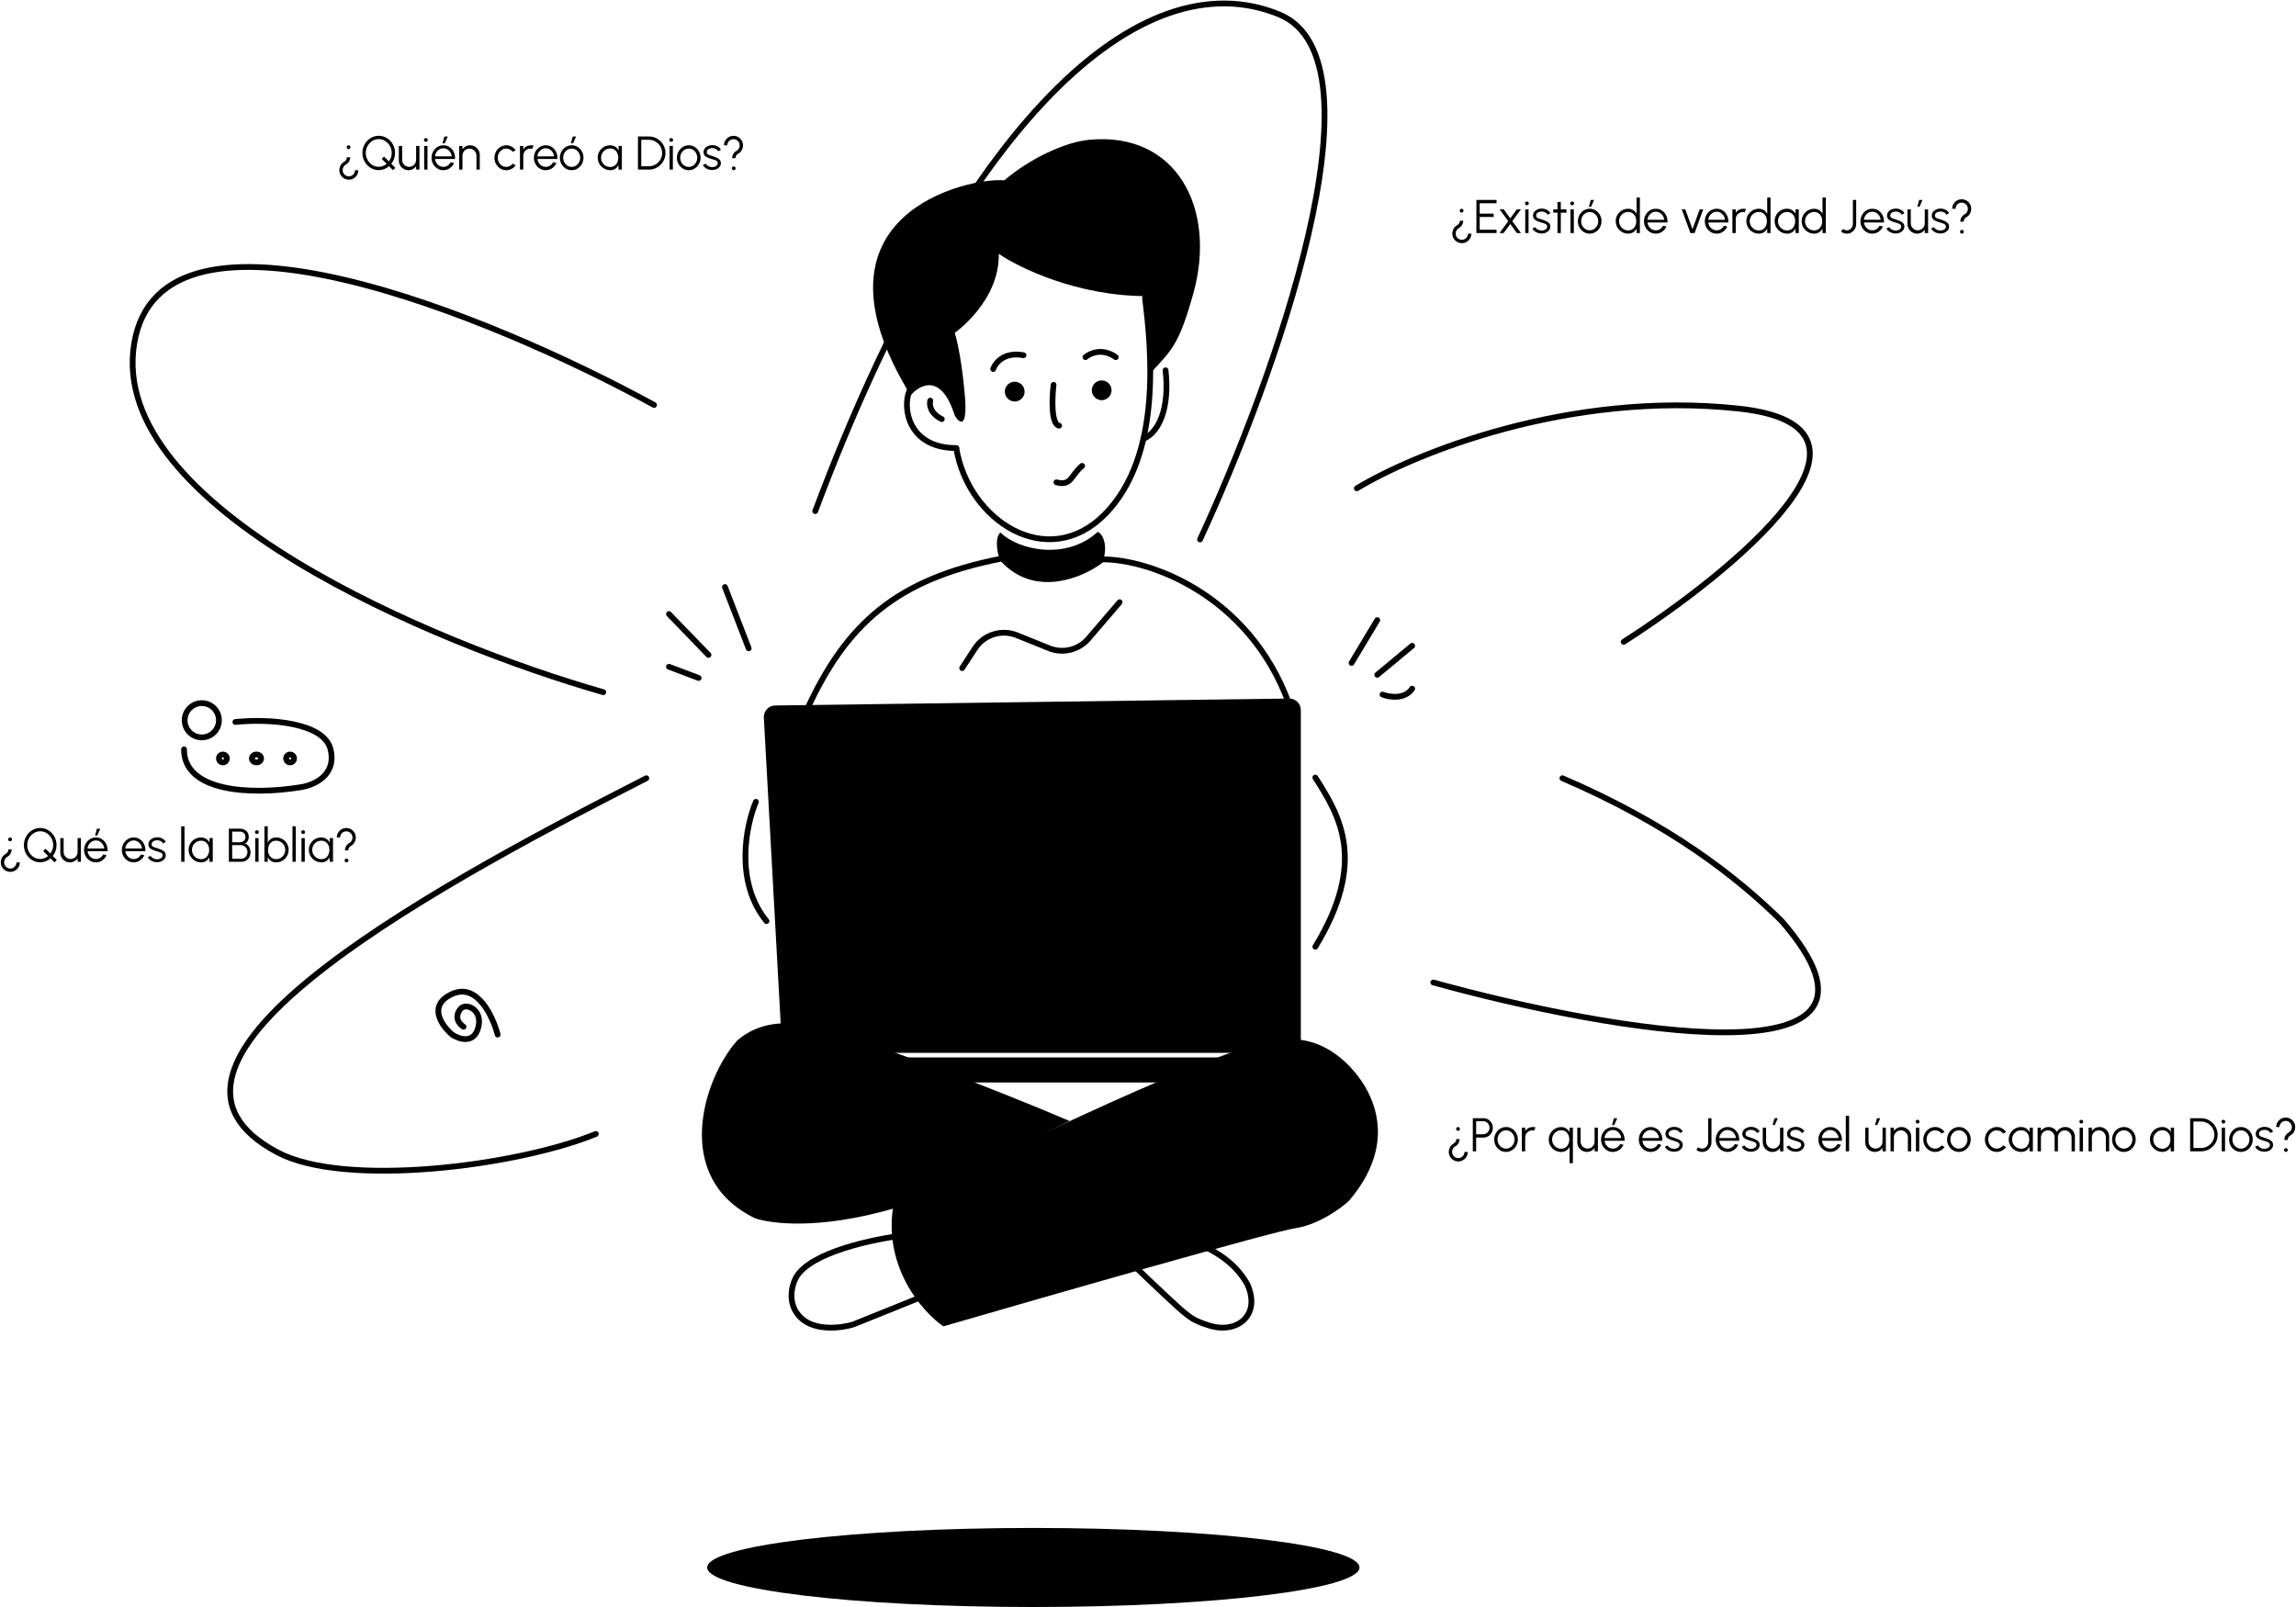 <svg xmlns="http://www.w3.org/2000/svg" width="1990" height="1393" viewBox="0 0 1990 1393" fill="none"><path d="M174.906 639.179C183.106 639.179 189.754 632.532 189.754 624.331C189.754 616.131 183.106 609.483 174.906 609.483C166.706 609.483 160.058 616.131 160.058 624.331C160.058 632.532 166.706 639.179 174.906 639.179Z" stroke="black" stroke-width="5"></path><path d="M204.001 625.843C233.95 622.761 280.943 626.406 286.497 649.573C292.051 672.739 270.841 681.212 259.543 682.552C216.526 689.389 159.486 686.172 159.486 649.573" stroke="black" stroke-width="5" stroke-linecap="round"></path><path d="M193.18 660.88C195.073 660.88 196.607 659.346 196.607 657.454C196.607 655.561 195.073 654.027 193.18 654.027C191.288 654.027 189.754 655.561 189.754 657.454C189.754 659.346 191.288 660.88 193.18 660.88Z" stroke="black" stroke-width="5"></path><path d="M226.303 657.454C226.303 659.118 224.752 660.88 222.305 660.88C219.858 660.88 218.308 659.118 218.308 657.454C218.308 655.79 219.858 654.027 222.305 654.027C224.752 654.027 226.303 655.79 226.303 657.454Z" stroke="black" stroke-width="5"></path><path d="M251.43 660.88C253.323 660.88 254.857 659.346 254.857 657.454C254.857 655.561 253.323 654.027 251.43 654.027C249.538 654.027 248.004 655.561 248.004 657.454C248.004 659.346 249.538 660.88 251.43 660.88Z" stroke="black" stroke-width="5"></path><path d="M431.319 896.814C427.212 880.962 413.577 851.727 391.895 861.609C370.211 871.491 382.859 889.196 391.895 896.814C397.974 900.931 411.045 905.337 414.686 890.019C418.328 874.703 402.983 868.403 398.67 875.197C396.396 877.873 393.827 884.585 401.75 890.019" stroke="black" stroke-width="5" stroke-linecap="round"></path><path d="M8.951 755.754C7.434 755.754 6.054 755.385 4.81 754.647C3.567 753.909 2.569 752.911 1.817 751.654C1.079 750.41 0.71 749.036 0.71 747.533C0.71 745.989 1.086 744.561 1.838 743.249C2.59 741.923 3.615 740.918 4.913 740.235C5.637 739.839 6.204 739.299 6.614 738.616C7.024 737.932 7.229 737.174 7.229 736.34H10.1C10.1 737.666 9.758 738.903 9.074 740.051C8.405 741.185 7.469 742.087 6.266 742.757C5.432 743.208 4.776 743.864 4.298 744.725C3.82 745.572 3.58 746.508 3.58 747.533C3.58 748.517 3.82 749.412 4.298 750.219C4.79 751.025 5.439 751.667 6.245 752.146C7.065 752.638 7.967 752.884 8.951 752.884C9.935 752.884 10.831 752.638 11.637 752.146C12.457 751.667 13.106 751.025 13.584 750.219C14.076 749.412 14.322 748.517 14.322 747.533H17.192C17.192 749.036 16.823 750.41 16.085 751.654C15.347 752.911 14.35 753.909 13.092 754.647C11.849 755.385 10.468 755.754 8.951 755.754ZM8.746 729.247C8.282 729.247 7.892 729.09 7.578 728.776C7.264 728.461 7.106 728.079 7.106 727.628C7.106 727.149 7.264 726.753 7.578 726.439C7.892 726.124 8.282 725.967 8.746 725.967C9.197 725.967 9.58 726.124 9.894 726.439C10.209 726.753 10.366 727.149 10.366 727.628C10.366 728.079 10.209 728.461 9.894 728.776C9.58 729.09 9.197 729.247 8.746 729.247Z" fill="black"></path><path d="M47.216 747.492L43.792 744.069C42.59 745.135 41.223 745.968 39.693 746.57C38.175 747.171 36.57 747.472 34.875 747.472C32.921 747.472 31.089 747.089 29.381 746.324C27.673 745.545 26.169 744.479 24.871 743.126C23.573 741.759 22.555 740.174 21.817 738.37C21.092 736.566 20.73 734.639 20.73 732.589C20.73 730.539 21.092 728.618 21.817 726.828C22.555 725.024 23.573 723.439 24.871 722.072C26.169 720.705 27.673 719.639 29.381 718.874C31.089 718.095 32.921 717.706 34.875 717.706C36.829 717.706 38.654 718.095 40.349 718.874C42.057 719.639 43.56 720.705 44.858 722.072C46.157 723.439 47.168 725.024 47.892 726.828C48.63 728.618 48.999 730.539 48.999 732.589C48.999 734.393 48.712 736.094 48.139 737.693C47.565 739.292 46.772 740.734 45.761 742.019L49.245 745.463L47.216 747.492ZM34.875 744.602C36.119 744.602 37.335 744.376 38.524 743.925C39.727 743.474 40.786 742.832 41.702 741.998L37.458 737.755L39.487 735.705L43.649 739.887C44.455 738.862 45.07 737.72 45.494 736.463C45.918 735.206 46.13 733.914 46.13 732.589C46.13 730.935 45.836 729.384 45.248 727.935C44.66 726.486 43.847 725.209 42.809 724.102C41.783 722.995 40.588 722.134 39.221 721.519C37.868 720.89 36.419 720.576 34.875 720.576C33.303 720.576 31.834 720.897 30.468 721.539C29.114 722.168 27.919 723.042 26.88 724.163C25.855 725.27 25.049 726.548 24.461 727.997C23.887 729.432 23.6 730.962 23.6 732.589C23.6 734.242 23.894 735.793 24.482 737.242C25.069 738.691 25.882 739.969 26.921 741.076C27.96 742.183 29.155 743.05 30.509 743.679C31.875 744.294 33.331 744.602 34.875 744.602Z" fill="black"></path><path d="M52.281 739.149V726.5H55.151V738.575C55.151 739.695 55.424 740.713 55.971 741.629C56.517 742.545 57.249 743.276 58.164 743.823C59.094 744.369 60.112 744.643 61.219 744.643C62.339 744.643 63.351 744.369 64.253 743.823C65.168 743.276 65.9 742.545 66.446 741.629C66.993 740.713 67.266 739.695 67.266 738.575V726.5H70.136L70.157 747H67.287L67.266 744.13C66.542 745.169 65.599 745.996 64.437 746.611C63.289 747.226 62.032 747.533 60.665 747.533C59.121 747.533 57.713 747.157 56.442 746.406C55.171 745.654 54.16 744.643 53.408 743.372C52.657 742.101 52.281 740.693 52.281 739.149Z" fill="black"></path><path d="M83.101 747.533C81.215 747.533 79.493 747.048 77.935 746.078C76.391 745.107 75.154 743.809 74.225 742.183C73.309 740.543 72.851 738.732 72.851 736.75C72.851 735.247 73.118 733.846 73.651 732.548C74.184 731.236 74.915 730.088 75.844 729.104C76.787 728.106 77.881 727.327 79.124 726.767C80.368 726.206 81.694 725.926 83.101 725.926C84.618 725.926 86.012 726.227 87.283 726.828C88.568 727.429 89.668 728.27 90.584 729.35C91.513 730.429 92.21 731.693 92.675 733.142C93.153 734.591 93.351 736.156 93.269 737.837H75.885C76.049 739.135 76.459 740.297 77.115 741.322C77.785 742.347 78.632 743.16 79.657 743.761C80.696 744.349 81.844 744.649 83.101 744.663C84.468 744.663 85.698 744.308 86.791 743.597C87.898 742.886 88.787 741.909 89.456 740.666L92.367 741.342C91.547 743.16 90.31 744.649 88.657 745.811C87.003 746.959 85.151 747.533 83.101 747.533ZM75.803 735.52H90.379C90.283 734.249 89.894 733.087 89.21 732.035C88.541 730.969 87.673 730.122 86.607 729.493C85.541 728.851 84.372 728.53 83.101 728.53C81.83 728.53 80.669 728.844 79.616 729.473C78.564 730.088 77.703 730.928 77.033 731.994C76.364 733.046 75.954 734.222 75.803 735.52ZM82.384 724.245L84.024 718.341H86.894L84.311 724.245H82.384Z" fill="black"></path><path d="M115.853 747.533C113.967 747.533 112.245 747.048 110.687 746.078C109.143 745.107 107.906 743.809 106.977 742.183C106.061 740.543 105.603 738.732 105.603 736.75C105.603 735.247 105.87 733.846 106.403 732.548C106.936 731.236 107.667 730.088 108.596 729.104C109.539 728.106 110.633 727.327 111.876 726.767C113.12 726.206 114.446 725.926 115.853 725.926C117.37 725.926 118.764 726.227 120.035 726.828C121.32 727.429 122.42 728.27 123.336 729.35C124.265 730.429 124.962 731.693 125.427 733.142C125.905 734.591 126.103 736.156 126.021 737.837H108.637C108.801 739.135 109.211 740.297 109.867 741.322C110.537 742.347 111.384 743.16 112.409 743.761C113.448 744.349 114.596 744.649 115.853 744.663C117.22 744.663 118.45 744.308 119.543 743.597C120.65 742.886 121.539 741.909 122.208 740.666L125.119 741.342C124.299 743.16 123.062 744.649 121.409 745.811C119.755 746.959 117.903 747.533 115.853 747.533ZM108.555 735.52H123.131C123.035 734.249 122.646 733.087 121.962 732.035C121.293 730.969 120.425 730.122 119.359 729.493C118.293 728.851 117.124 728.53 115.853 728.53C114.582 728.53 113.421 728.844 112.368 729.473C111.316 730.088 110.455 730.928 109.785 731.994C109.116 733.046 108.706 734.222 108.555 735.52Z" fill="black"></path><path d="M135.91 747.39C134.789 747.362 133.696 747.157 132.63 746.775C131.564 746.392 130.635 745.873 129.842 745.217C129.049 744.561 128.482 743.816 128.14 742.982L130.621 741.916C130.84 742.449 131.243 742.941 131.83 743.392C132.432 743.829 133.115 744.185 133.88 744.458C134.646 744.718 135.404 744.848 136.156 744.848C136.99 744.848 137.769 744.711 138.493 744.438C139.217 744.164 139.805 743.775 140.256 743.269C140.721 742.75 140.953 742.142 140.953 741.445C140.953 740.693 140.707 740.105 140.215 739.682C139.723 739.244 139.101 738.903 138.349 738.657C137.598 738.397 136.826 738.151 136.033 737.919C134.584 737.522 133.306 737.085 132.199 736.607C131.092 736.128 130.225 735.52 129.596 734.782C128.981 734.03 128.673 733.067 128.673 731.892C128.673 730.648 129.022 729.575 129.719 728.673C130.43 727.757 131.352 727.054 132.486 726.562C133.634 726.056 134.858 725.803 136.156 725.803C137.823 725.803 139.34 726.165 140.707 726.89C142.087 727.614 143.085 728.577 143.7 729.78L141.383 731.154C141.137 730.593 140.748 730.108 140.215 729.698C139.682 729.288 139.074 728.967 138.39 728.735C137.721 728.502 137.037 728.379 136.34 728.366C135.466 728.352 134.653 728.482 133.901 728.755C133.149 729.015 132.541 729.404 132.076 729.924C131.625 730.443 131.4 731.078 131.4 731.83C131.4 732.582 131.625 733.156 132.076 733.552C132.527 733.935 133.136 734.249 133.901 734.495C134.68 734.727 135.555 735.001 136.525 735.315C137.769 735.711 138.937 736.162 140.03 736.668C141.124 737.174 142.005 737.802 142.675 738.554C143.345 739.306 143.673 740.256 143.659 741.404C143.659 742.634 143.29 743.706 142.552 744.622C141.814 745.538 140.857 746.242 139.682 746.734C138.507 747.212 137.249 747.431 135.91 747.39Z" fill="black"></path><path d="M157.042 747V716.25H159.912V747H157.042Z" fill="black"></path><path d="M181.541 726.5H184.411V747H181.541L181.438 743.187C180.768 744.485 179.832 745.538 178.63 746.344C177.427 747.137 175.992 747.533 174.325 747.533C172.821 747.533 171.414 747.253 170.102 746.693C168.79 746.119 167.635 745.333 166.637 744.335C165.639 743.337 164.86 742.183 164.3 740.871C163.74 739.559 163.46 738.151 163.46 736.648C163.46 735.172 163.733 733.784 164.28 732.486C164.84 731.188 165.605 730.047 166.576 729.063C167.56 728.079 168.694 727.313 169.979 726.767C171.277 726.206 172.664 725.926 174.14 725.926C175.848 725.926 177.338 726.336 178.609 727.156C179.88 727.962 180.891 729.022 181.643 730.334L181.541 726.5ZM174.263 744.745C175.725 744.745 176.983 744.39 178.035 743.679C179.087 742.955 179.894 741.984 180.454 740.768C181.028 739.552 181.315 738.212 181.315 736.75C181.315 735.247 181.028 733.894 180.454 732.691C179.88 731.475 179.067 730.511 178.015 729.801C176.962 729.09 175.712 728.735 174.263 728.735C172.814 728.735 171.489 729.097 170.286 729.821C169.097 730.532 168.147 731.495 167.437 732.712C166.74 733.928 166.391 735.274 166.391 736.75C166.391 738.24 166.753 739.593 167.478 740.809C168.202 742.012 169.159 742.968 170.348 743.679C171.55 744.39 172.855 744.745 174.263 744.745Z" fill="black"></path><path d="M198.362 747V718.3H208.059C209.453 718.3 210.717 718.587 211.851 719.161C212.999 719.721 213.908 720.548 214.578 721.642C215.261 722.721 215.603 724.033 215.603 725.578C215.603 726.452 215.446 727.286 215.131 728.079C214.817 728.871 214.407 729.548 213.901 730.108C213.396 730.655 212.849 731.01 212.261 731.174C213.109 731.393 213.84 731.775 214.455 732.322C215.07 732.855 215.576 733.491 215.972 734.229C216.368 734.953 216.655 735.718 216.833 736.525C217.024 737.331 217.12 738.124 217.12 738.903C217.12 740.515 216.765 741.93 216.054 743.146C215.357 744.362 214.421 745.312 213.245 745.996C212.07 746.665 210.765 747 209.33 747H198.362ZM201.232 744.438H209.104C210.102 744.438 211.004 744.178 211.81 743.659C212.63 743.139 213.28 742.429 213.758 741.527C214.25 740.625 214.496 739.606 214.496 738.472C214.496 737.461 214.25 736.511 213.758 735.623C213.28 734.721 212.63 733.996 211.81 733.45C211.004 732.889 210.102 732.609 209.104 732.609H201.232V744.438ZM201.232 730.088H207.813C209.166 730.088 210.321 729.698 211.277 728.919C212.248 728.126 212.733 727.006 212.733 725.557C212.733 723.972 212.248 722.796 211.277 722.031C210.321 721.252 209.166 720.863 207.813 720.863H201.232V730.088Z" fill="black"></path><path d="M221.225 726.5H224.095V747H221.225V726.5ZM222.68 722.913C222.216 722.913 221.819 722.762 221.491 722.462C221.177 722.147 221.02 721.758 221.02 721.293C221.02 720.828 221.177 720.446 221.491 720.145C221.819 719.831 222.216 719.674 222.68 719.674C223.131 719.674 223.514 719.831 223.828 720.145C224.156 720.446 224.32 720.828 224.32 721.293C224.32 721.758 224.163 722.147 223.849 722.462C223.534 722.762 223.145 722.913 222.68 722.913Z" fill="black"></path><path d="M239.361 725.926C241.356 725.926 243.167 726.411 244.793 727.382C246.433 728.352 247.738 729.657 248.709 731.297C249.679 732.923 250.164 734.734 250.164 736.73C250.164 738.219 249.884 739.62 249.324 740.932C248.763 742.23 247.984 743.378 246.987 744.376C246.003 745.36 244.855 746.132 243.543 746.693C242.244 747.253 240.85 747.533 239.361 747.533C237.666 747.533 236.204 747.13 234.974 746.324C233.744 745.517 232.773 744.465 232.063 743.167V747H229.193V716.25H232.063V730.293C232.773 728.994 233.744 727.942 234.974 727.136C236.204 726.329 237.666 725.926 239.361 725.926ZM239.34 744.725C240.802 744.725 242.128 744.369 243.317 743.659C244.506 742.934 245.456 741.964 246.167 740.748C246.877 739.531 247.233 738.192 247.233 736.73C247.233 735.226 246.87 733.873 246.146 732.671C245.422 731.454 244.458 730.491 243.256 729.78C242.067 729.069 240.761 728.714 239.34 728.714C237.891 728.714 236.634 729.076 235.568 729.801C234.516 730.525 233.703 731.495 233.129 732.712C232.568 733.928 232.288 735.267 232.288 736.73C232.288 738.219 232.575 739.572 233.149 740.789C233.723 741.991 234.536 742.948 235.589 743.659C236.655 744.369 237.905 744.725 239.34 744.725Z" fill="black"></path><path d="M253.496 747V716.25H256.366V747H253.496Z" fill="black"></path><path d="M261.304 726.5H264.174V747H261.304V726.5ZM262.759 722.913C262.295 722.913 261.898 722.762 261.57 722.462C261.256 722.147 261.099 721.758 261.099 721.293C261.099 720.828 261.256 720.446 261.57 720.145C261.898 719.831 262.295 719.674 262.759 719.674C263.21 719.674 263.593 719.831 263.907 720.145C264.235 720.446 264.399 720.828 264.399 721.293C264.399 721.758 264.242 722.147 263.928 722.462C263.614 722.762 263.224 722.913 262.759 722.913Z" fill="black"></path><path d="M285.762 726.5H288.632V747H285.762L285.66 743.187C284.99 744.485 284.054 745.538 282.851 746.344C281.649 747.137 280.214 747.533 278.546 747.533C277.043 747.533 275.635 747.253 274.323 746.693C273.011 746.119 271.856 745.333 270.859 744.335C269.861 743.337 269.082 742.183 268.522 740.871C267.961 739.559 267.681 738.151 267.681 736.648C267.681 735.172 267.955 733.784 268.501 732.486C269.062 731.188 269.827 730.047 270.797 729.063C271.781 728.079 272.916 727.313 274.2 726.767C275.499 726.206 276.886 725.926 278.362 725.926C280.07 725.926 281.56 726.336 282.831 727.156C284.102 727.962 285.113 729.022 285.865 730.334L285.762 726.5ZM278.485 744.745C279.947 744.745 281.204 744.39 282.257 743.679C283.309 742.955 284.115 741.984 284.676 740.768C285.25 739.552 285.537 738.212 285.537 736.75C285.537 735.247 285.25 733.894 284.676 732.691C284.102 731.475 283.289 730.511 282.236 729.801C281.184 729.09 279.933 728.735 278.485 728.735C277.036 728.735 275.71 729.097 274.508 729.821C273.319 730.532 272.369 731.495 271.658 732.712C270.961 733.928 270.613 735.274 270.613 736.75C270.613 738.24 270.975 739.593 271.699 740.809C272.424 742.012 273.38 742.968 274.569 743.679C275.772 744.39 277.077 744.745 278.485 744.745Z" fill="black"></path><path d="M298.987 737.14C298.987 735.787 299.322 734.543 299.992 733.409C300.675 732.274 301.611 731.379 302.8 730.723C303.647 730.286 304.31 729.643 304.789 728.796C305.267 727.935 305.506 726.992 305.506 725.967C305.506 724.969 305.26 724.067 304.768 723.261C304.29 722.455 303.641 721.812 302.821 721.334C302.014 720.856 301.119 720.617 300.135 720.617C299.151 720.617 298.249 720.856 297.429 721.334C296.623 721.812 295.98 722.455 295.502 723.261C295.024 724.067 294.785 724.969 294.785 725.967H291.915C291.915 724.45 292.284 723.07 293.022 721.826C293.76 720.582 294.75 719.592 295.994 718.854C297.251 718.116 298.632 717.747 300.135 717.747C301.652 717.747 303.032 718.116 304.276 718.854C305.533 719.592 306.531 720.582 307.269 721.826C308.007 723.07 308.376 724.45 308.376 725.967C308.376 727.511 308 728.94 307.249 730.252C306.497 731.55 305.465 732.554 304.153 733.265C303.442 733.648 302.882 734.181 302.472 734.864C302.062 735.547 301.857 736.306 301.857 737.14H298.987ZM300.34 747.533C299.889 747.533 299.5 747.369 299.172 747.041C298.857 746.713 298.7 746.324 298.7 745.873C298.7 745.422 298.857 745.039 299.172 744.725C299.5 744.41 299.889 744.253 300.34 744.253C300.791 744.253 301.174 744.41 301.488 744.725C301.816 745.039 301.98 745.422 301.98 745.873C301.98 746.324 301.816 746.713 301.488 747.041C301.174 747.369 300.791 747.533 300.34 747.533Z" fill="black"></path><path d="M1267.04 210.754C1265.52 210.754 1264.14 210.385 1262.89 209.647C1261.65 208.909 1260.65 207.911 1259.9 206.654C1259.16 205.41 1258.79 204.036 1258.79 202.533C1258.79 200.989 1259.17 199.561 1259.92 198.249C1260.67 196.923 1261.7 195.918 1263 195.235C1263.72 194.839 1264.29 194.299 1264.7 193.616C1265.11 192.932 1265.31 192.174 1265.31 191.34H1268.18C1268.18 192.666 1267.84 193.903 1267.16 195.051C1266.49 196.185 1265.55 197.087 1264.35 197.757C1263.52 198.208 1262.86 198.864 1262.38 199.725C1261.9 200.572 1261.66 201.508 1261.66 202.533C1261.66 203.517 1261.9 204.412 1262.38 205.219C1262.87 206.025 1263.52 206.667 1264.33 207.146C1265.15 207.638 1266.05 207.884 1267.04 207.884C1268.02 207.884 1268.91 207.638 1269.72 207.146C1270.54 206.667 1271.19 206.025 1271.67 205.219C1272.16 204.412 1272.41 203.517 1272.41 202.533H1275.28C1275.28 204.036 1274.91 205.41 1274.17 206.654C1273.43 207.911 1272.43 208.909 1271.18 209.647C1269.93 210.385 1268.55 210.754 1267.04 210.754ZM1266.83 184.247C1266.37 184.247 1265.98 184.09 1265.66 183.776C1265.35 183.461 1265.19 183.079 1265.19 182.628C1265.19 182.149 1265.35 181.753 1265.66 181.439C1265.98 181.124 1266.37 180.967 1266.83 180.967C1267.28 180.967 1267.66 181.124 1267.98 181.439C1268.29 181.753 1268.45 182.149 1268.45 182.628C1268.45 183.079 1268.29 183.461 1267.98 183.776C1267.66 184.09 1267.28 184.247 1266.83 184.247Z" fill="black"></path><path d="M1279.63 202V173.3H1297.1V176.17H1282.5V185.19H1294.58V188.06H1282.5V199.13H1297.1V202H1279.63Z" fill="black"></path><path d="M1299.71 202L1307.22 191.709L1299.73 181.439H1303.28L1309 189.249L1314.7 181.439H1318.23L1310.76 191.709L1318.27 202H1314.72L1309 194.128L1303.26 202H1299.71Z" fill="black"></path><path d="M1321.96 181.5H1324.83V202H1321.96V181.5ZM1323.41 177.913C1322.95 177.913 1322.55 177.762 1322.22 177.462C1321.91 177.147 1321.75 176.758 1321.75 176.293C1321.75 175.828 1321.91 175.446 1322.22 175.145C1322.55 174.831 1322.95 174.674 1323.41 174.674C1323.86 174.674 1324.24 174.831 1324.56 175.145C1324.89 175.446 1325.05 175.828 1325.05 176.293C1325.05 176.758 1324.89 177.147 1324.58 177.462C1324.26 177.762 1323.88 177.913 1323.41 177.913Z" fill="black"></path><path d="M1335.94 202.39C1334.82 202.362 1333.72 202.157 1332.66 201.775C1331.59 201.392 1330.66 200.873 1329.87 200.217C1329.08 199.561 1328.51 198.816 1328.17 197.982L1330.65 196.916C1330.87 197.449 1331.27 197.941 1331.86 198.392C1332.46 198.829 1333.14 199.185 1333.91 199.458C1334.67 199.718 1335.43 199.848 1336.18 199.848C1337.02 199.848 1337.8 199.711 1338.52 199.438C1339.24 199.164 1339.83 198.775 1340.28 198.269C1340.75 197.75 1340.98 197.142 1340.98 196.445C1340.98 195.693 1340.73 195.105 1340.24 194.682C1339.75 194.244 1339.13 193.903 1338.38 193.657C1337.63 193.397 1336.85 193.151 1336.06 192.919C1334.61 192.522 1333.33 192.085 1332.23 191.607C1331.12 191.128 1330.25 190.52 1329.62 189.782C1329.01 189.03 1328.7 188.067 1328.7 186.892C1328.7 185.648 1329.05 184.575 1329.75 183.673C1330.46 182.757 1331.38 182.054 1332.51 181.562C1333.66 181.056 1334.88 180.803 1336.18 180.803C1337.85 180.803 1339.37 181.165 1340.73 181.89C1342.11 182.614 1343.11 183.577 1343.73 184.78L1341.41 186.154C1341.16 185.593 1340.78 185.108 1340.24 184.698C1339.71 184.288 1339.1 183.967 1338.42 183.735C1337.75 183.502 1337.06 183.379 1336.37 183.366C1335.49 183.352 1334.68 183.482 1333.93 183.755C1333.18 184.015 1332.57 184.404 1332.1 184.924C1331.65 185.443 1331.43 186.078 1331.43 186.83C1331.43 187.582 1331.65 188.156 1332.1 188.552C1332.55 188.935 1333.16 189.249 1333.93 189.495C1334.71 189.727 1335.58 190.001 1336.55 190.315C1337.8 190.711 1338.96 191.162 1340.06 191.668C1341.15 192.174 1342.03 192.802 1342.7 193.554C1343.37 194.306 1343.7 195.256 1343.69 196.404C1343.69 197.634 1343.32 198.706 1342.58 199.622C1341.84 200.538 1340.88 201.242 1339.71 201.734C1338.53 202.212 1337.28 202.431 1335.94 202.39Z" fill="black"></path><path d="M1357.7 184.37H1352.8L1352.78 202H1349.91L1349.93 184.37H1346.22V181.5H1349.93L1349.91 175.063H1352.78L1352.8 181.5H1357.7V184.37Z" fill="black"></path><path d="M1361.19 181.5H1364.06V202H1361.19V181.5ZM1362.65 177.913C1362.18 177.913 1361.79 177.762 1361.46 177.462C1361.15 177.147 1360.99 176.758 1360.99 176.293C1360.99 175.828 1361.15 175.446 1361.46 175.145C1361.79 174.831 1362.18 174.674 1362.65 174.674C1363.1 174.674 1363.48 174.831 1363.8 175.145C1364.12 175.446 1364.29 175.828 1364.29 176.293C1364.29 176.758 1364.13 177.147 1363.82 177.462C1363.5 177.762 1363.11 177.913 1362.65 177.913Z" fill="black"></path><path d="M1377.82 202.533C1375.93 202.533 1374.21 202.048 1372.65 201.078C1371.11 200.107 1369.87 198.809 1368.94 197.183C1368.03 195.543 1367.57 193.732 1367.57 191.75C1367.57 190.247 1367.84 188.846 1368.37 187.548C1368.9 186.236 1369.63 185.088 1370.56 184.104C1371.51 183.106 1372.6 182.327 1373.84 181.767C1375.09 181.206 1376.41 180.926 1377.82 180.926C1379.71 180.926 1381.42 181.411 1382.97 182.382C1384.52 183.352 1385.76 184.657 1386.68 186.297C1387.61 187.937 1388.07 189.755 1388.07 191.75C1388.07 193.24 1387.8 194.634 1387.27 195.932C1386.74 197.23 1386 198.378 1385.06 199.376C1384.13 200.36 1383.04 201.132 1381.8 201.693C1380.57 202.253 1379.24 202.533 1377.82 202.533ZM1377.82 199.663C1379.21 199.663 1380.47 199.301 1381.57 198.577C1382.69 197.839 1383.57 196.868 1384.22 195.666C1384.87 194.463 1385.2 193.158 1385.2 191.75C1385.2 190.315 1384.87 188.996 1384.22 187.794C1383.56 186.577 1382.67 185.607 1381.55 184.883C1380.45 184.158 1379.2 183.796 1377.82 183.796C1376.43 183.796 1375.17 184.165 1374.05 184.903C1372.94 185.627 1372.06 186.591 1371.4 187.794C1370.76 188.996 1370.44 190.315 1370.44 191.75C1370.44 193.226 1370.78 194.565 1371.45 195.768C1372.12 196.957 1373.01 197.907 1374.13 198.618C1375.25 199.315 1376.48 199.663 1377.82 199.663ZM1377.12 179.245L1378.76 173.341H1381.63L1379.05 179.245H1377.12Z" fill="black"></path><path d="M1418.46 171.25H1421.33V202H1418.46V198.167C1417.75 199.479 1416.78 200.538 1415.53 201.344C1414.3 202.137 1412.84 202.533 1411.15 202.533C1409.66 202.533 1408.26 202.253 1406.96 201.693C1405.67 201.132 1404.52 200.36 1403.52 199.376C1402.54 198.378 1401.76 197.23 1401.2 195.932C1400.64 194.634 1400.36 193.24 1400.36 191.75C1400.36 190.26 1400.64 188.866 1401.2 187.568C1401.76 186.256 1402.54 185.108 1403.52 184.124C1404.52 183.126 1405.67 182.347 1406.96 181.787C1408.26 181.227 1409.66 180.947 1411.15 180.947C1412.84 180.947 1414.3 181.35 1415.53 182.156C1416.78 182.949 1417.75 183.994 1418.46 185.293V171.25ZM1411.17 199.745C1412.63 199.745 1413.89 199.39 1414.94 198.679C1415.99 197.955 1416.8 196.984 1417.36 195.768C1417.93 194.552 1418.22 193.212 1418.22 191.75C1418.22 190.247 1417.93 188.894 1417.36 187.691C1416.78 186.475 1415.97 185.511 1414.92 184.801C1413.87 184.09 1412.62 183.735 1411.17 183.735C1409.72 183.735 1408.4 184.097 1407.21 184.821C1406.02 185.532 1405.07 186.495 1404.36 187.712C1403.65 188.928 1403.29 190.274 1403.29 191.75C1403.29 193.24 1403.66 194.593 1404.38 195.809C1405.11 197.012 1406.06 197.968 1407.25 198.679C1408.45 199.39 1409.76 199.745 1411.17 199.745Z" fill="black"></path><path d="M1435.12 202.533C1433.23 202.533 1431.51 202.048 1429.95 201.078C1428.41 200.107 1427.17 198.809 1426.24 197.183C1425.32 195.543 1424.87 193.732 1424.87 191.75C1424.87 190.247 1425.13 188.846 1425.67 187.548C1426.2 186.236 1426.93 185.088 1427.86 184.104C1428.8 183.106 1429.9 182.327 1431.14 181.767C1432.38 181.206 1433.71 180.926 1435.12 180.926C1436.63 180.926 1438.03 181.227 1439.3 181.828C1440.58 182.429 1441.68 183.27 1442.6 184.35C1443.53 185.429 1444.23 186.693 1444.69 188.142C1445.17 189.591 1445.37 191.156 1445.28 192.837H1427.9C1428.06 194.135 1428.47 195.297 1429.13 196.322C1429.8 197.347 1430.65 198.16 1431.67 198.761C1432.71 199.349 1433.86 199.649 1435.12 199.663C1436.48 199.663 1437.71 199.308 1438.81 198.597C1439.91 197.886 1440.8 196.909 1441.47 195.666L1444.38 196.342C1443.56 198.16 1442.33 199.649 1440.67 200.811C1439.02 201.959 1437.17 202.533 1435.12 202.533ZM1427.82 190.52H1442.39C1442.3 189.249 1441.91 188.087 1441.23 187.035C1440.56 185.969 1439.69 185.122 1438.62 184.493C1437.56 183.851 1436.39 183.53 1435.12 183.53C1433.85 183.53 1432.68 183.844 1431.63 184.473C1430.58 185.088 1429.72 185.928 1429.05 186.994C1428.38 188.046 1427.97 189.222 1427.82 190.52Z" fill="black"></path><path d="M1468.75 202H1465.1L1457.62 181.439H1460.67L1466.93 198.638L1473.18 181.439H1476.23L1468.75 202Z" fill="black"></path><path d="M1487.85 202.533C1485.96 202.533 1484.24 202.048 1482.68 201.078C1481.14 200.107 1479.9 198.809 1478.97 197.183C1478.06 195.543 1477.6 193.732 1477.6 191.75C1477.6 190.247 1477.86 188.846 1478.4 187.548C1478.93 186.236 1479.66 185.088 1480.59 184.104C1481.53 183.106 1482.63 182.327 1483.87 181.767C1485.12 181.206 1486.44 180.926 1487.85 180.926C1489.37 180.926 1490.76 181.227 1492.03 181.828C1493.31 182.429 1494.42 183.27 1495.33 184.35C1496.26 185.429 1496.96 186.693 1497.42 188.142C1497.9 189.591 1498.1 191.156 1498.02 192.837H1480.63C1480.8 194.135 1481.21 195.297 1481.86 196.322C1482.53 197.347 1483.38 198.16 1484.4 198.761C1485.44 199.349 1486.59 199.649 1487.85 199.663C1489.21 199.663 1490.44 199.308 1491.54 198.597C1492.65 197.886 1493.53 196.909 1494.2 195.666L1497.11 196.342C1496.29 198.16 1495.06 199.649 1493.4 200.811C1491.75 201.959 1489.9 202.533 1487.85 202.533ZM1480.55 190.52H1495.13C1495.03 189.249 1494.64 188.087 1493.96 187.035C1493.29 185.969 1492.42 185.122 1491.35 184.493C1490.29 183.851 1489.12 183.53 1487.85 183.53C1486.58 183.53 1485.42 183.844 1484.36 184.473C1483.31 185.088 1482.45 185.928 1481.78 186.994C1481.11 188.046 1480.7 189.222 1480.55 190.52Z" fill="black"></path><path d="M1501.53 202V181.5H1504.4V184.329C1505.12 183.29 1506.07 182.464 1507.23 181.849C1508.39 181.234 1509.66 180.926 1511.02 180.926C1511.81 180.926 1512.58 181.029 1513.32 181.234L1512.15 184.083C1511.58 183.905 1511.02 183.817 1510.47 183.817C1509.36 183.817 1508.34 184.09 1507.41 184.637C1506.5 185.183 1505.77 185.914 1505.22 186.83C1504.67 187.746 1504.4 188.764 1504.4 189.885V202H1501.53Z" fill="black"></path><path d="M1531.69 171.25H1534.56V202H1531.69V198.167C1530.98 199.479 1530.01 200.538 1528.76 201.344C1527.53 202.137 1526.07 202.533 1524.38 202.533C1522.89 202.533 1521.49 202.253 1520.19 201.693C1518.9 201.132 1517.75 200.36 1516.75 199.376C1515.77 198.378 1514.99 197.23 1514.43 195.932C1513.87 194.634 1513.59 193.24 1513.59 191.75C1513.59 190.26 1513.87 188.866 1514.43 187.568C1514.99 186.256 1515.77 185.108 1516.75 184.124C1517.75 183.126 1518.9 182.347 1520.19 181.787C1521.49 181.227 1522.89 180.947 1524.38 180.947C1526.07 180.947 1527.53 181.35 1528.76 182.156C1530.01 182.949 1530.98 183.994 1531.69 185.293V171.25ZM1524.4 199.745C1525.86 199.745 1527.12 199.39 1528.17 198.679C1529.22 197.955 1530.03 196.984 1530.59 195.768C1531.16 194.552 1531.45 193.212 1531.45 191.75C1531.45 190.247 1531.16 188.894 1530.59 187.691C1530.01 186.475 1529.2 185.511 1528.15 184.801C1527.1 184.09 1525.85 183.735 1524.4 183.735C1522.95 183.735 1521.63 184.097 1520.44 184.821C1519.25 185.532 1518.3 186.495 1517.59 187.712C1516.88 188.928 1516.52 190.274 1516.52 191.75C1516.52 193.24 1516.89 194.593 1517.61 195.809C1518.34 197.012 1519.29 197.968 1520.48 198.679C1521.68 199.39 1522.99 199.745 1524.4 199.745Z" fill="black"></path><path d="M1556.18 181.5H1559.05V202H1556.18L1556.08 198.187C1555.41 199.485 1554.47 200.538 1553.27 201.344C1552.06 202.137 1550.63 202.533 1548.96 202.533C1547.46 202.533 1546.05 202.253 1544.74 201.693C1543.43 201.119 1542.27 200.333 1541.27 199.335C1540.28 198.337 1539.5 197.183 1538.94 195.871C1538.38 194.559 1538.1 193.151 1538.1 191.648C1538.1 190.172 1538.37 188.784 1538.92 187.486C1539.48 186.188 1540.24 185.047 1541.21 184.063C1542.2 183.079 1543.33 182.313 1544.62 181.767C1545.91 181.206 1547.3 180.926 1548.78 180.926C1550.49 180.926 1551.98 181.336 1553.25 182.156C1554.52 182.962 1555.53 184.022 1556.28 185.334L1556.18 181.5ZM1548.9 199.745C1550.36 199.745 1551.62 199.39 1552.67 198.679C1553.73 197.955 1554.53 196.984 1555.09 195.768C1555.67 194.552 1555.95 193.212 1555.95 191.75C1555.95 190.247 1555.67 188.894 1555.09 187.691C1554.52 186.475 1553.7 185.511 1552.65 184.801C1551.6 184.09 1550.35 183.735 1548.9 183.735C1547.45 183.735 1546.13 184.097 1544.92 184.821C1543.73 185.532 1542.79 186.495 1542.07 187.712C1541.38 188.928 1541.03 190.274 1541.03 191.75C1541.03 193.24 1541.39 194.593 1542.12 195.809C1542.84 197.012 1543.8 197.968 1544.99 198.679C1546.19 199.39 1547.49 199.745 1548.9 199.745Z" fill="black"></path><path d="M1579.62 171.25H1582.49V202H1579.62V198.167C1578.91 199.479 1577.93 200.538 1576.69 201.344C1575.46 202.137 1574 202.533 1572.3 202.533C1570.81 202.533 1569.42 202.253 1568.12 201.693C1566.82 201.132 1565.67 200.36 1564.68 199.376C1563.69 198.378 1562.92 197.23 1562.36 195.932C1561.8 194.634 1561.52 193.24 1561.52 191.75C1561.52 190.26 1561.8 188.866 1562.36 187.568C1562.92 186.256 1563.69 185.108 1564.68 184.124C1565.67 183.126 1566.82 182.347 1568.12 181.787C1569.42 181.227 1570.81 180.947 1572.3 180.947C1574 180.947 1575.46 181.35 1576.69 182.156C1577.93 182.949 1578.91 183.994 1579.62 185.293V171.25ZM1572.32 199.745C1573.79 199.745 1575.04 199.39 1576.1 198.679C1577.15 197.955 1577.95 196.984 1578.51 195.768C1579.09 194.552 1579.38 193.212 1579.38 191.75C1579.38 190.247 1579.09 188.894 1578.51 187.691C1577.94 186.475 1577.13 185.511 1576.08 184.801C1575.02 184.09 1573.77 183.735 1572.32 183.735C1570.88 183.735 1569.56 184.097 1568.37 184.821C1567.18 185.532 1566.23 186.495 1565.52 187.712C1564.81 188.928 1564.45 190.274 1564.45 191.75C1564.45 193.24 1564.81 194.593 1565.54 195.809C1566.26 197.012 1567.22 197.968 1568.41 198.679C1569.61 199.39 1570.92 199.745 1572.32 199.745Z" fill="black"></path><path d="M1600.75 202.533C1599.82 202.533 1598.91 202.376 1598.02 202.062C1597.15 201.761 1596.35 201.296 1595.62 200.668L1597.45 198.454C1597.89 198.823 1598.38 199.116 1598.94 199.335C1599.51 199.554 1600.11 199.663 1600.75 199.663C1601.71 199.663 1602.57 199.41 1603.35 198.905C1604.13 198.385 1604.75 197.716 1605.22 196.896C1605.7 196.062 1605.94 195.174 1605.94 194.231V173.3H1608.81V194.231C1608.81 195.707 1608.44 197.073 1607.72 198.331C1606.99 199.588 1606.02 200.606 1604.81 201.385C1603.59 202.15 1602.24 202.533 1600.75 202.533Z" fill="black"></path><path d="M1622.74 202.533C1620.85 202.533 1619.13 202.048 1617.57 201.078C1616.03 200.107 1614.79 198.809 1613.86 197.183C1612.95 195.543 1612.49 193.732 1612.49 191.75C1612.49 190.247 1612.76 188.846 1613.29 187.548C1613.82 186.236 1614.55 185.088 1615.48 184.104C1616.43 183.106 1617.52 182.327 1618.76 181.767C1620.01 181.206 1621.33 180.926 1622.74 180.926C1624.26 180.926 1625.65 181.227 1626.92 181.828C1628.21 182.429 1629.31 183.27 1630.22 184.35C1631.15 185.429 1631.85 186.693 1632.31 188.142C1632.79 189.591 1632.99 191.156 1632.91 192.837H1615.52C1615.69 194.135 1616.1 195.297 1616.75 196.322C1617.42 197.347 1618.27 198.16 1619.3 198.761C1620.33 199.349 1621.48 199.649 1622.74 199.663C1624.11 199.663 1625.34 199.308 1626.43 198.597C1627.54 197.886 1628.43 196.909 1629.09 195.666L1632.01 196.342C1631.19 198.16 1629.95 199.649 1628.3 200.811C1626.64 201.959 1624.79 202.533 1622.74 202.533ZM1615.44 190.52H1630.02C1629.92 189.249 1629.53 188.087 1628.85 187.035C1628.18 185.969 1627.31 185.122 1626.25 184.493C1625.18 183.851 1624.01 183.53 1622.74 183.53C1621.47 183.53 1620.31 183.844 1619.25 184.473C1618.2 185.088 1617.34 185.928 1616.67 186.994C1616 188.046 1615.59 189.222 1615.44 190.52Z" fill="black"></path><path d="M1642.8 202.39C1641.68 202.362 1640.58 202.157 1639.52 201.775C1638.45 201.392 1637.52 200.873 1636.73 200.217C1635.94 199.561 1635.37 198.816 1635.03 197.982L1637.51 196.916C1637.73 197.449 1638.13 197.941 1638.72 198.392C1639.32 198.829 1640 199.185 1640.77 199.458C1641.53 199.718 1642.29 199.848 1643.04 199.848C1643.88 199.848 1644.66 199.711 1645.38 199.438C1646.1 199.164 1646.69 198.775 1647.14 198.269C1647.61 197.75 1647.84 197.142 1647.84 196.445C1647.84 195.693 1647.59 195.105 1647.1 194.682C1646.61 194.244 1645.99 193.903 1645.24 193.657C1644.48 193.397 1643.71 193.151 1642.92 192.919C1641.47 192.522 1640.19 192.085 1639.09 191.607C1637.98 191.128 1637.11 190.52 1636.48 189.782C1635.87 189.03 1635.56 188.067 1635.56 186.892C1635.56 185.648 1635.91 184.575 1636.61 183.673C1637.32 182.757 1638.24 182.054 1639.37 181.562C1640.52 181.056 1641.74 180.803 1643.04 180.803C1644.71 180.803 1646.23 181.165 1647.59 181.89C1648.97 182.614 1649.97 183.577 1650.59 184.78L1648.27 186.154C1648.02 185.593 1647.63 185.108 1647.1 184.698C1646.57 184.288 1645.96 183.967 1645.28 183.735C1644.61 183.502 1643.92 183.379 1643.23 183.366C1642.35 183.352 1641.54 183.482 1640.79 183.755C1640.04 184.015 1639.43 184.404 1638.96 184.924C1638.51 185.443 1638.29 186.078 1638.29 186.83C1638.29 187.582 1638.51 188.156 1638.96 188.552C1639.41 188.935 1640.02 189.249 1640.79 189.495C1641.57 189.727 1642.44 190.001 1643.41 190.315C1644.66 190.711 1645.82 191.162 1646.92 191.668C1648.01 192.174 1648.89 192.802 1649.56 193.554C1650.23 194.306 1650.56 195.256 1650.55 196.404C1650.55 197.634 1650.18 198.706 1649.44 199.622C1648.7 200.538 1647.74 201.242 1646.57 201.734C1645.39 202.212 1644.14 202.431 1642.8 202.39Z" fill="black"></path><path d="M1653.26 194.149V181.5H1656.13V193.575C1656.13 194.695 1656.4 195.713 1656.95 196.629C1657.5 197.545 1658.23 198.276 1659.14 198.823C1660.07 199.369 1661.09 199.643 1662.2 199.643C1663.32 199.643 1664.33 199.369 1665.23 198.823C1666.15 198.276 1666.88 197.545 1667.42 196.629C1667.97 195.713 1668.24 194.695 1668.24 193.575V181.5H1671.11L1671.14 202H1668.27L1668.24 199.13C1667.52 200.169 1666.58 200.996 1665.42 201.611C1664.27 202.226 1663.01 202.533 1661.64 202.533C1660.1 202.533 1658.69 202.157 1657.42 201.406C1656.15 200.654 1655.14 199.643 1654.39 198.372C1653.64 197.101 1653.26 195.693 1653.26 194.149ZM1661.77 179.225L1663.41 173.321H1666.28L1663.69 179.225H1661.77Z" fill="black"></path><path d="M1681.55 202.39C1680.43 202.362 1679.34 202.157 1678.27 201.775C1677.21 201.392 1676.28 200.873 1675.49 200.217C1674.69 199.561 1674.13 198.816 1673.78 197.982L1676.27 196.916C1676.48 197.449 1676.89 197.941 1677.47 198.392C1678.08 198.829 1678.76 199.185 1679.52 199.458C1680.29 199.718 1681.05 199.848 1681.8 199.848C1682.63 199.848 1683.41 199.711 1684.14 199.438C1684.86 199.164 1685.45 198.775 1685.9 198.269C1686.37 197.75 1686.6 197.142 1686.6 196.445C1686.6 195.693 1686.35 195.105 1685.86 194.682C1685.37 194.244 1684.75 193.903 1683.99 193.657C1683.24 193.397 1682.47 193.151 1681.68 192.919C1680.23 192.522 1678.95 192.085 1677.84 191.607C1676.74 191.128 1675.87 190.52 1675.24 189.782C1674.63 189.03 1674.32 188.067 1674.32 186.892C1674.32 185.648 1674.67 184.575 1675.36 183.673C1676.07 182.757 1677 182.054 1678.13 181.562C1679.28 181.056 1680.5 180.803 1681.8 180.803C1683.47 180.803 1684.98 181.165 1686.35 181.89C1687.73 182.614 1688.73 183.577 1689.34 184.78L1687.03 186.154C1686.78 185.593 1686.39 185.108 1685.86 184.698C1685.33 184.288 1684.72 183.967 1684.03 183.735C1683.37 183.502 1682.68 183.379 1681.98 183.366C1681.11 183.352 1680.3 183.482 1679.55 183.755C1678.79 184.015 1678.19 184.404 1677.72 184.924C1677.27 185.443 1677.04 186.078 1677.04 186.83C1677.04 187.582 1677.27 188.156 1677.72 188.552C1678.17 188.935 1678.78 189.249 1679.55 189.495C1680.32 189.727 1681.2 190.001 1682.17 190.315C1683.41 190.711 1684.58 191.162 1685.67 191.668C1686.77 192.174 1687.65 192.802 1688.32 193.554C1688.99 194.306 1689.32 195.256 1689.3 196.404C1689.3 197.634 1688.93 198.706 1688.2 199.622C1687.46 200.538 1686.5 201.242 1685.33 201.734C1684.15 202.212 1682.89 202.431 1681.55 202.39Z" fill="black"></path><path d="M1699.09 192.14C1699.09 190.787 1699.42 189.543 1700.09 188.409C1700.78 187.274 1701.71 186.379 1702.9 185.723C1703.75 185.286 1704.41 184.643 1704.89 183.796C1705.37 182.935 1705.61 181.992 1705.61 180.967C1705.61 179.969 1705.36 179.067 1704.87 178.261C1704.39 177.455 1703.74 176.812 1702.92 176.334C1702.12 175.856 1701.22 175.617 1700.24 175.617C1699.25 175.617 1698.35 175.856 1697.53 176.334C1696.73 176.812 1696.08 177.455 1695.6 178.261C1695.13 179.067 1694.89 179.969 1694.89 180.967H1692.02C1692.02 179.45 1692.39 178.07 1693.12 176.826C1693.86 175.582 1694.85 174.592 1696.1 173.854C1697.35 173.116 1698.73 172.747 1700.24 172.747C1701.75 172.747 1703.13 173.116 1704.38 173.854C1705.64 174.592 1706.63 175.582 1707.37 176.826C1708.11 178.07 1708.48 179.45 1708.48 180.967C1708.48 182.511 1708.1 183.94 1707.35 185.252C1706.6 186.55 1705.57 187.554 1704.26 188.265C1703.54 188.648 1702.98 189.181 1702.57 189.864C1702.16 190.547 1701.96 191.306 1701.96 192.14H1699.09ZM1700.44 202.533C1699.99 202.533 1699.6 202.369 1699.27 202.041C1698.96 201.713 1698.8 201.324 1698.8 200.873C1698.8 200.422 1698.96 200.039 1699.27 199.725C1699.6 199.41 1699.99 199.253 1700.44 199.253C1700.89 199.253 1701.28 199.41 1701.59 199.725C1701.92 200.039 1702.08 200.422 1702.08 200.873C1702.08 201.324 1701.92 201.713 1701.59 202.041C1701.28 202.369 1700.89 202.533 1700.44 202.533Z" fill="black"></path><path d="M1263.93 1006.75C1262.41 1006.75 1261.03 1006.38 1259.79 1005.65C1258.54 1004.91 1257.55 1003.91 1256.8 1002.65C1256.06 1001.41 1255.69 1000.04 1255.69 998.533C1255.69 996.989 1256.06 995.561 1256.82 994.249C1257.57 992.923 1258.59 991.918 1259.89 991.235C1260.62 990.839 1261.18 990.299 1261.59 989.616C1262 988.932 1262.21 988.174 1262.21 987.34H1265.08C1265.08 988.666 1264.74 989.903 1264.05 991.051C1263.38 992.185 1262.45 993.087 1261.24 993.757C1260.41 994.208 1259.75 994.864 1259.28 995.725C1258.8 996.572 1258.56 997.508 1258.56 998.533C1258.56 999.517 1258.8 1000.41 1259.28 1001.22C1259.77 1002.02 1260.42 1002.67 1261.22 1003.15C1262.04 1003.64 1262.95 1003.88 1263.93 1003.88C1264.91 1003.88 1265.81 1003.64 1266.61 1003.15C1267.43 1002.67 1268.08 1002.02 1268.56 1001.22C1269.05 1000.41 1269.3 999.517 1269.3 998.533H1272.17C1272.17 1000.04 1271.8 1001.41 1271.06 1002.65C1270.33 1003.91 1269.33 1004.91 1268.07 1005.65C1266.83 1006.38 1265.45 1006.75 1263.93 1006.75ZM1263.72 980.247C1263.26 980.247 1262.87 980.09 1262.56 979.776C1262.24 979.461 1262.08 979.079 1262.08 978.628C1262.08 978.149 1262.24 977.753 1262.56 977.439C1262.87 977.124 1263.26 976.967 1263.72 976.967C1264.18 976.967 1264.56 977.124 1264.87 977.439C1265.19 977.753 1265.34 978.149 1265.34 978.628C1265.34 979.079 1265.19 979.461 1264.87 979.776C1264.56 980.09 1264.18 980.247 1263.72 980.247Z" fill="black"></path><path d="M1276.53 998V969.3H1285.71C1287.24 969.3 1288.62 969.676 1289.85 970.428C1291.08 971.166 1292.06 972.17 1292.78 973.441C1293.52 974.698 1293.89 976.113 1293.89 977.685C1293.89 979.27 1293.52 980.698 1292.76 981.969C1292.03 983.24 1291.04 984.245 1289.79 984.983C1288.56 985.721 1287.2 986.09 1285.71 986.09H1279.4V998H1276.53ZM1279.4 983.22H1285.49C1286.5 983.22 1287.42 982.974 1288.25 982.482C1289.1 981.976 1289.77 981.299 1290.26 980.452C1290.77 979.591 1291.02 978.621 1291.02 977.541C1291.02 976.461 1290.77 975.498 1290.26 974.651C1289.77 973.79 1289.1 973.113 1288.25 972.621C1287.42 972.115 1286.5 971.863 1285.49 971.863H1279.4V983.22Z" fill="black"></path><path d="M1305.33 998.533C1303.44 998.533 1301.72 998.048 1300.16 997.078C1298.62 996.107 1297.38 994.809 1296.45 993.183C1295.54 991.543 1295.08 989.732 1295.08 987.75C1295.08 986.247 1295.34 984.846 1295.88 983.548C1296.41 982.236 1297.14 981.088 1298.07 980.104C1299.01 979.106 1300.11 978.327 1301.35 977.767C1302.59 977.206 1303.92 976.926 1305.33 976.926C1307.21 976.926 1308.93 977.411 1310.47 978.382C1312.03 979.352 1313.27 980.657 1314.18 982.297C1315.11 983.937 1315.58 985.755 1315.58 987.75C1315.58 989.24 1315.31 990.634 1314.78 991.932C1314.24 993.23 1313.51 994.378 1312.56 995.376C1311.63 996.36 1310.55 997.132 1309.3 997.693C1308.07 998.253 1306.75 998.533 1305.33 998.533ZM1305.33 995.663C1306.72 995.663 1307.97 995.301 1309.08 994.577C1310.2 993.839 1311.08 992.868 1311.72 991.666C1312.38 990.463 1312.71 989.158 1312.71 987.75C1312.71 986.315 1312.38 984.996 1311.72 983.794C1311.07 982.577 1310.18 981.607 1309.06 980.883C1307.95 980.158 1306.71 979.796 1305.33 979.796C1303.93 979.796 1302.68 980.165 1301.56 980.903C1300.45 981.627 1299.57 982.591 1298.91 983.794C1298.27 984.996 1297.95 986.315 1297.95 987.75C1297.95 989.226 1298.28 990.565 1298.95 991.768C1299.62 992.957 1300.52 993.907 1301.64 994.618C1302.76 995.315 1303.99 995.663 1305.33 995.663Z" fill="black"></path><path d="M1319.05 998V977.5H1321.92V980.329C1322.64 979.29 1323.59 978.464 1324.75 977.849C1325.91 977.234 1327.17 976.926 1328.54 976.926C1329.33 976.926 1330.1 977.029 1330.84 977.234L1329.67 980.083C1329.09 979.905 1328.53 979.817 1327.99 979.817C1326.88 979.817 1325.86 980.09 1324.93 980.637C1324.02 981.183 1323.29 981.914 1322.74 982.83C1322.19 983.746 1321.92 984.764 1321.92 985.885V998H1319.05Z" fill="black"></path><path d="M1353.11 998.574C1351.12 998.574 1349.31 998.089 1347.67 997.119C1346.05 996.148 1344.75 994.843 1343.78 993.203C1342.81 991.563 1342.32 989.745 1342.32 987.75C1342.32 986.26 1342.6 984.866 1343.16 983.568C1343.72 982.27 1344.5 981.129 1345.48 980.145C1346.48 979.147 1347.63 978.368 1348.92 977.808C1350.22 977.247 1351.62 976.967 1353.11 976.967C1354.8 976.967 1356.26 977.37 1357.49 978.177C1358.72 978.983 1359.69 980.035 1360.4 981.334V977.5H1363.27V1008.25H1360.4V994.208C1359.69 995.506 1358.72 996.558 1357.49 997.365C1356.26 998.171 1354.8 998.574 1353.11 998.574ZM1353.13 979.755C1351.68 979.755 1350.35 980.117 1349.15 980.842C1347.96 981.566 1347.01 982.536 1346.3 983.753C1345.6 984.955 1345.25 986.288 1345.25 987.75C1345.25 989.253 1345.61 990.613 1346.32 991.83C1347.05 993.032 1348 993.989 1349.19 994.7C1350.39 995.41 1351.71 995.766 1353.13 995.766C1354.59 995.766 1355.85 995.403 1356.9 994.679C1357.95 993.955 1358.76 992.984 1359.32 991.768C1359.89 990.552 1360.18 989.212 1360.18 987.75C1360.18 986.26 1359.89 984.914 1359.32 983.712C1358.74 982.509 1357.93 981.552 1356.88 980.842C1355.83 980.117 1354.58 979.755 1353.13 979.755Z" fill="black"></path><path d="M1367.08 990.149V977.5H1369.95V989.575C1369.95 990.695 1370.22 991.713 1370.77 992.629C1371.31 993.545 1372.05 994.276 1372.96 994.823C1373.89 995.369 1374.91 995.643 1376.02 995.643C1377.14 995.643 1378.15 995.369 1379.05 994.823C1379.96 994.276 1380.7 993.545 1381.24 992.629C1381.79 991.713 1382.06 990.695 1382.06 989.575V977.5H1384.93L1384.95 998H1382.08L1382.06 995.13C1381.34 996.169 1380.4 996.996 1379.23 997.611C1378.09 998.226 1376.83 998.533 1375.46 998.533C1373.92 998.533 1372.51 998.157 1371.24 997.406C1369.97 996.654 1368.96 995.643 1368.2 994.372C1367.45 993.101 1367.08 991.693 1367.08 990.149Z" fill="black"></path><path d="M1397.9 998.533C1396.01 998.533 1394.29 998.048 1392.73 997.078C1391.19 996.107 1389.95 994.809 1389.02 993.183C1388.11 991.543 1387.65 989.732 1387.65 987.75C1387.65 986.247 1387.91 984.846 1388.45 983.548C1388.98 982.236 1389.71 981.088 1390.64 980.104C1391.58 979.106 1392.68 978.327 1393.92 977.767C1395.16 977.206 1396.49 976.926 1397.9 976.926C1399.41 976.926 1400.81 977.227 1402.08 977.828C1403.36 978.429 1404.46 979.27 1405.38 980.35C1406.31 981.429 1407.01 982.693 1407.47 984.142C1407.95 985.591 1408.15 987.156 1408.07 988.837H1390.68C1390.85 990.135 1391.26 991.297 1391.91 992.322C1392.58 993.347 1393.43 994.16 1394.45 994.761C1395.49 995.349 1396.64 995.649 1397.9 995.663C1399.26 995.663 1400.49 995.308 1401.59 994.597C1402.69 993.886 1403.58 992.909 1404.25 991.666L1407.16 992.342C1406.34 994.16 1405.11 995.649 1403.45 996.811C1401.8 997.959 1399.95 998.533 1397.9 998.533ZM1390.6 986.52H1405.18C1405.08 985.249 1404.69 984.087 1404.01 983.035C1403.34 981.969 1402.47 981.122 1401.4 980.493C1400.34 979.851 1399.17 979.53 1397.9 979.53C1396.63 979.53 1395.46 979.844 1394.41 980.473C1393.36 981.088 1392.5 981.928 1391.83 982.994C1391.16 984.046 1390.75 985.222 1390.6 986.52ZM1397.18 975.245L1398.82 969.341H1401.69L1399.11 975.245H1397.18Z" fill="black"></path><path d="M1430.65 998.533C1428.76 998.533 1427.04 998.048 1425.48 997.078C1423.94 996.107 1422.7 994.809 1421.77 993.183C1420.86 991.543 1420.4 989.732 1420.4 987.75C1420.4 986.247 1420.67 984.846 1421.2 983.548C1421.73 982.236 1422.46 981.088 1423.39 980.104C1424.34 979.106 1425.43 978.327 1426.67 977.767C1427.92 977.206 1429.24 976.926 1430.65 976.926C1432.17 976.926 1433.56 977.227 1434.83 977.828C1436.12 978.429 1437.22 979.27 1438.13 980.35C1439.06 981.429 1439.76 982.693 1440.22 984.142C1440.7 985.591 1440.9 987.156 1440.82 988.837H1423.43C1423.6 990.135 1424.01 991.297 1424.66 992.322C1425.33 993.347 1426.18 994.16 1427.21 994.761C1428.24 995.349 1429.39 995.649 1430.65 995.663C1432.02 995.663 1433.25 995.308 1434.34 994.597C1435.45 993.886 1436.33 992.909 1437 991.666L1439.92 992.342C1439.1 994.16 1437.86 995.649 1436.21 996.811C1434.55 997.959 1432.7 998.533 1430.65 998.533ZM1423.35 986.52H1437.93C1437.83 985.249 1437.44 984.087 1436.76 983.035C1436.09 981.969 1435.22 981.122 1434.16 980.493C1433.09 979.851 1431.92 979.53 1430.65 979.53C1429.38 979.53 1428.22 979.844 1427.16 980.473C1426.11 981.088 1425.25 981.928 1424.58 982.994C1423.91 984.046 1423.5 985.222 1423.35 986.52Z" fill="black"></path><path d="M1450.71 998.39C1449.59 998.362 1448.49 998.157 1447.43 997.775C1446.36 997.392 1445.43 996.873 1444.64 996.217C1443.85 995.561 1443.28 994.816 1442.94 993.982L1445.42 992.916C1445.64 993.449 1446.04 993.941 1446.63 994.392C1447.23 994.829 1447.91 995.185 1448.68 995.458C1449.44 995.718 1450.2 995.848 1450.95 995.848C1451.79 995.848 1452.56 995.711 1453.29 995.438C1454.01 995.164 1454.6 994.775 1455.05 994.269C1455.52 993.75 1455.75 993.142 1455.75 992.445C1455.75 991.693 1455.5 991.105 1455.01 990.682C1454.52 990.244 1453.9 989.903 1453.15 989.657C1452.39 989.397 1451.62 989.151 1450.83 988.919C1449.38 988.522 1448.1 988.085 1447 987.607C1445.89 987.128 1445.02 986.52 1444.39 985.782C1443.78 985.03 1443.47 984.067 1443.47 982.892C1443.47 981.648 1443.82 980.575 1444.52 979.673C1445.23 978.757 1446.15 978.054 1447.28 977.562C1448.43 977.056 1449.65 976.803 1450.95 976.803C1452.62 976.803 1454.14 977.165 1455.5 977.89C1456.88 978.614 1457.88 979.577 1458.5 980.78L1456.18 982.154C1455.93 981.593 1455.54 981.108 1455.01 980.698C1454.48 980.288 1453.87 979.967 1453.19 979.735C1452.52 979.502 1451.83 979.379 1451.14 979.366C1450.26 979.352 1449.45 979.482 1448.7 979.755C1447.95 980.015 1447.34 980.404 1446.87 980.924C1446.42 981.443 1446.2 982.078 1446.2 982.83C1446.2 983.582 1446.42 984.156 1446.87 984.552C1447.32 984.935 1447.93 985.249 1448.7 985.495C1449.48 985.727 1450.35 986.001 1451.32 986.315C1452.56 986.711 1453.73 987.162 1454.83 987.668C1455.92 988.174 1456.8 988.802 1457.47 989.554C1458.14 990.306 1458.47 991.256 1458.46 992.404C1458.46 993.634 1458.09 994.706 1457.35 995.622C1456.61 996.538 1455.65 997.242 1454.48 997.734C1453.3 998.212 1452.05 998.431 1450.71 998.39Z" fill="black"></path><path d="M1475.32 998.533C1474.39 998.533 1473.49 998.376 1472.6 998.062C1471.72 997.761 1470.92 997.296 1470.2 996.668L1472.02 994.454C1472.46 994.823 1472.96 995.116 1473.52 995.335C1474.08 995.554 1474.68 995.663 1475.32 995.663C1476.28 995.663 1477.15 995.41 1477.93 994.905C1478.71 994.385 1479.33 993.716 1479.79 992.896C1480.27 992.062 1480.51 991.174 1480.51 990.231V969.3H1483.38V990.231C1483.38 991.707 1483.02 993.073 1482.29 994.331C1481.57 995.588 1480.6 996.606 1479.38 997.385C1478.17 998.15 1476.81 998.533 1475.32 998.533Z" fill="black"></path><path d="M1497.31 998.533C1495.43 998.533 1493.71 998.048 1492.15 997.078C1490.6 996.107 1489.37 994.809 1488.44 993.183C1487.52 991.543 1487.06 989.732 1487.06 987.75C1487.06 986.247 1487.33 984.846 1487.86 983.548C1488.4 982.236 1489.13 981.088 1490.06 980.104C1491 979.106 1492.09 978.327 1493.34 977.767C1494.58 977.206 1495.91 976.926 1497.31 976.926C1498.83 976.926 1500.23 977.227 1501.5 977.828C1502.78 978.429 1503.88 979.27 1504.8 980.35C1505.73 981.429 1506.42 982.693 1506.89 984.142C1507.37 985.591 1507.56 987.156 1507.48 988.837H1490.1C1490.26 990.135 1490.67 991.297 1491.33 992.322C1492 993.347 1492.85 994.16 1493.87 994.761C1494.91 995.349 1496.06 995.649 1497.31 995.663C1498.68 995.663 1499.91 995.308 1501 994.597C1502.11 993.886 1503 992.909 1503.67 991.666L1506.58 992.342C1505.76 994.16 1504.52 995.649 1502.87 996.811C1501.22 997.959 1499.36 998.533 1497.31 998.533ZM1490.02 986.52H1504.59C1504.5 985.249 1504.11 984.087 1503.42 983.035C1502.75 981.969 1501.89 981.122 1500.82 980.493C1499.75 979.851 1498.59 979.53 1497.31 979.53C1496.04 979.53 1494.88 979.844 1493.83 980.473C1492.78 981.088 1491.92 981.928 1491.25 982.994C1490.58 984.046 1490.17 985.222 1490.02 986.52Z" fill="black"></path><path d="M1517.37 998.39C1516.25 998.362 1515.16 998.157 1514.09 997.775C1513.03 997.392 1512.1 996.873 1511.3 996.217C1510.51 995.561 1509.94 994.816 1509.6 993.982L1512.08 992.916C1512.3 993.449 1512.7 993.941 1513.29 994.392C1513.89 994.829 1514.58 995.185 1515.34 995.458C1516.11 995.718 1516.87 995.848 1517.62 995.848C1518.45 995.848 1519.23 995.711 1519.95 995.438C1520.68 995.164 1521.27 994.775 1521.72 994.269C1522.18 993.75 1522.41 993.142 1522.41 992.445C1522.41 991.693 1522.17 991.105 1521.68 990.682C1521.18 990.244 1520.56 989.903 1519.81 989.657C1519.06 989.397 1518.29 989.151 1517.49 988.919C1516.05 988.522 1514.77 988.085 1513.66 987.607C1512.55 987.128 1511.69 986.52 1511.06 985.782C1510.44 985.03 1510.13 984.067 1510.13 982.892C1510.13 981.648 1510.48 980.575 1511.18 979.673C1511.89 978.757 1512.81 978.054 1513.95 977.562C1515.1 977.056 1516.32 976.803 1517.62 976.803C1519.28 976.803 1520.8 977.165 1522.17 977.89C1523.55 978.614 1524.55 979.577 1525.16 980.78L1522.84 982.154C1522.6 981.593 1522.21 981.108 1521.68 980.698C1521.14 980.288 1520.54 979.967 1519.85 979.735C1519.18 979.502 1518.5 979.379 1517.8 979.366C1516.93 979.352 1516.11 979.482 1515.36 979.755C1514.61 980.015 1514 980.404 1513.54 980.924C1513.09 981.443 1512.86 982.078 1512.86 982.83C1512.86 983.582 1513.09 984.156 1513.54 984.552C1513.99 984.935 1514.6 985.249 1515.36 985.495C1516.14 985.727 1517.02 986.001 1517.99 986.315C1519.23 986.711 1520.4 987.162 1521.49 987.668C1522.59 988.174 1523.47 988.802 1524.14 989.554C1524.81 990.306 1525.13 991.256 1525.12 992.404C1525.12 993.634 1524.75 994.706 1524.01 995.622C1523.28 996.538 1522.32 997.242 1521.14 997.734C1519.97 998.212 1518.71 998.431 1517.37 998.39Z" fill="black"></path><path d="M1527.83 990.149V977.5H1530.7V989.575C1530.7 990.695 1530.98 991.713 1531.52 992.629C1532.07 993.545 1532.8 994.276 1533.72 994.823C1534.65 995.369 1535.66 995.643 1536.77 995.643C1537.89 995.643 1538.9 995.369 1539.81 994.823C1540.72 994.276 1541.45 993.545 1542 992.629C1542.55 991.713 1542.82 990.695 1542.82 989.575V977.5H1545.69L1545.71 998H1542.84L1542.82 995.13C1542.1 996.169 1541.15 996.996 1539.99 997.611C1538.84 998.226 1537.59 998.533 1536.22 998.533C1534.67 998.533 1533.27 998.157 1532 997.406C1530.72 996.654 1529.71 995.643 1528.96 994.372C1528.21 993.101 1527.83 991.693 1527.83 990.149ZM1536.34 975.225L1537.98 969.321H1540.85L1538.27 975.225H1536.34Z" fill="black"></path><path d="M1556.13 998.39C1555.01 998.362 1553.92 998.157 1552.85 997.775C1551.78 997.392 1550.85 996.873 1550.06 996.217C1549.27 995.561 1548.7 994.816 1548.36 993.982L1550.84 992.916C1551.06 993.449 1551.46 993.941 1552.05 994.392C1552.65 994.829 1553.33 995.185 1554.1 995.458C1554.86 995.718 1555.62 995.848 1556.38 995.848C1557.21 995.848 1557.99 995.711 1558.71 995.438C1559.44 995.164 1560.02 994.775 1560.48 994.269C1560.94 993.75 1561.17 993.142 1561.17 992.445C1561.17 991.693 1560.93 991.105 1560.43 990.682C1559.94 990.244 1559.32 989.903 1558.57 989.657C1557.82 989.397 1557.04 989.151 1556.25 988.919C1554.8 988.522 1553.53 988.085 1552.42 987.607C1551.31 987.128 1550.44 986.52 1549.82 985.782C1549.2 985.03 1548.89 984.067 1548.89 982.892C1548.89 981.648 1549.24 980.575 1549.94 979.673C1550.65 978.757 1551.57 978.054 1552.71 977.562C1553.85 977.056 1555.08 976.803 1556.38 976.803C1558.04 976.803 1559.56 977.165 1560.93 977.89C1562.31 978.614 1563.3 979.577 1563.92 980.78L1561.6 982.154C1561.36 981.593 1560.97 981.108 1560.43 980.698C1559.9 980.288 1559.29 979.967 1558.61 979.735C1557.94 979.502 1557.26 979.379 1556.56 979.366C1555.68 979.352 1554.87 979.482 1554.12 979.755C1553.37 980.015 1552.76 980.404 1552.3 980.924C1551.84 981.443 1551.62 982.078 1551.62 982.83C1551.62 983.582 1551.84 984.156 1552.3 984.552C1552.75 984.935 1553.35 985.249 1554.12 985.495C1554.9 985.727 1555.77 986.001 1556.74 986.315C1557.99 986.711 1559.16 987.162 1560.25 987.668C1561.34 988.174 1562.22 988.802 1562.89 989.554C1563.56 990.306 1563.89 991.256 1563.88 992.404C1563.88 993.634 1563.51 994.706 1562.77 995.622C1562.03 996.538 1561.08 997.242 1559.9 997.734C1558.73 998.212 1557.47 998.431 1556.13 998.39Z" fill="black"></path><path d="M1586.28 998.533C1584.4 998.533 1582.67 998.048 1581.12 997.078C1579.57 996.107 1578.33 994.809 1577.4 993.183C1576.49 991.543 1576.03 989.732 1576.03 987.75C1576.03 986.247 1576.3 984.846 1576.83 983.548C1577.36 982.236 1578.1 981.088 1579.02 980.104C1579.97 979.106 1581.06 978.327 1582.3 977.767C1583.55 977.206 1584.87 976.926 1586.28 976.926C1587.8 976.926 1589.19 977.227 1590.46 977.828C1591.75 978.429 1592.85 979.27 1593.76 980.35C1594.69 981.429 1595.39 982.693 1595.85 984.142C1596.33 985.591 1596.53 987.156 1596.45 988.837H1579.07C1579.23 990.135 1579.64 991.297 1580.3 992.322C1580.97 993.347 1581.81 994.16 1582.84 994.761C1583.88 995.349 1585.02 995.649 1586.28 995.663C1587.65 995.663 1588.88 995.308 1589.97 994.597C1591.08 993.886 1591.97 992.909 1592.64 991.666L1595.55 992.342C1594.73 994.16 1593.49 995.649 1591.84 996.811C1590.18 997.959 1588.33 998.533 1586.28 998.533ZM1578.98 986.52H1593.56C1593.46 985.249 1593.07 984.087 1592.39 983.035C1591.72 981.969 1590.85 981.122 1589.79 980.493C1588.72 979.851 1587.55 979.53 1586.28 979.53C1585.01 979.53 1583.85 979.844 1582.8 980.473C1581.74 981.088 1580.88 981.928 1580.21 982.994C1579.54 984.046 1579.13 985.222 1578.98 986.52Z" fill="black"></path><path d="M1599.8 998V967.25H1602.67V998H1599.8Z" fill="black"></path><path d="M1616.64 990.149V977.5H1619.51V989.575C1619.51 990.695 1619.78 991.713 1620.33 992.629C1620.88 993.545 1621.61 994.276 1622.52 994.823C1623.45 995.369 1624.47 995.643 1625.58 995.643C1626.7 995.643 1627.71 995.369 1628.61 994.823C1629.53 994.276 1630.26 993.545 1630.81 992.629C1631.35 991.713 1631.63 990.695 1631.63 989.575V977.5H1634.5L1634.52 998H1631.65L1631.63 995.13C1630.9 996.169 1629.96 996.996 1628.8 997.611C1627.65 998.226 1626.39 998.533 1625.03 998.533C1623.48 998.533 1622.07 998.157 1620.8 997.406C1619.53 996.654 1618.52 995.643 1617.77 994.372C1617.02 993.101 1616.64 991.693 1616.64 990.149ZM1625.15 975.225L1626.79 969.321H1629.66L1627.08 975.225H1625.15Z" fill="black"></path><path d="M1656.48 985.311V998H1653.61V985.885C1653.61 984.764 1653.33 983.746 1652.79 982.83C1652.24 981.914 1651.51 981.183 1650.59 980.637C1649.68 980.09 1648.66 979.817 1647.54 979.817C1646.43 979.817 1645.41 980.09 1644.48 980.637C1643.57 981.183 1642.84 981.914 1642.29 982.83C1641.74 983.746 1641.47 984.764 1641.47 985.885V998H1638.6V977.5H1641.47V980.329C1642.2 979.29 1643.14 978.464 1644.3 977.849C1645.46 977.234 1646.73 976.926 1648.09 976.926C1649.64 976.926 1651.04 977.302 1652.32 978.054C1653.59 978.805 1654.6 979.817 1655.35 981.088C1656.1 982.359 1656.48 983.766 1656.48 985.311Z" fill="black"></path><path d="M1660.58 977.5H1663.45V998H1660.58V977.5ZM1662.04 973.913C1661.57 973.913 1661.18 973.762 1660.85 973.462C1660.53 973.147 1660.38 972.758 1660.38 972.293C1660.38 971.828 1660.53 971.446 1660.85 971.145C1661.18 970.831 1661.57 970.674 1662.04 970.674C1662.49 970.674 1662.87 970.831 1663.19 971.145C1663.51 971.446 1663.68 971.828 1663.68 972.293C1663.68 972.758 1663.52 973.147 1663.21 973.462C1662.89 973.762 1662.5 973.913 1662.04 973.913Z" fill="black"></path><path d="M1682.83 992.855L1685.39 994.249C1684.46 995.547 1683.28 996.586 1681.84 997.365C1680.42 998.144 1678.88 998.533 1677.21 998.533C1675.32 998.533 1673.6 998.048 1672.04 997.078C1670.5 996.107 1669.26 994.809 1668.33 993.183C1667.42 991.543 1666.96 989.732 1666.96 987.75C1666.96 986.247 1667.23 984.846 1667.76 983.548C1668.29 982.236 1669.02 981.088 1669.95 980.104C1670.9 979.106 1671.99 978.327 1673.23 977.767C1674.48 977.206 1675.8 976.926 1677.21 976.926C1678.88 976.926 1680.42 977.316 1681.84 978.095C1683.28 978.874 1684.46 979.919 1685.39 981.231L1682.83 982.605C1682.12 981.703 1681.26 981.012 1680.26 980.534C1679.27 980.042 1678.25 979.796 1677.21 979.796C1675.83 979.796 1674.58 980.165 1673.46 980.903C1672.34 981.627 1671.45 982.591 1670.79 983.794C1670.15 984.996 1669.83 986.315 1669.83 987.75C1669.83 989.185 1670.16 990.504 1670.81 991.707C1671.48 992.909 1672.38 993.873 1673.5 994.597C1674.62 995.308 1675.86 995.663 1677.21 995.663C1678.33 995.663 1679.38 995.403 1680.37 994.884C1681.35 994.365 1682.17 993.688 1682.83 992.855Z" fill="black"></path><path d="M1697.83 998.533C1695.94 998.533 1694.22 998.048 1692.66 997.078C1691.12 996.107 1689.88 994.809 1688.95 993.183C1688.04 991.543 1687.58 989.732 1687.58 987.75C1687.58 986.247 1687.85 984.846 1688.38 983.548C1688.91 982.236 1689.64 981.088 1690.57 980.104C1691.52 979.106 1692.61 978.327 1693.85 977.767C1695.1 977.206 1696.42 976.926 1697.83 976.926C1699.72 976.926 1701.43 977.411 1702.98 978.382C1704.53 979.352 1705.77 980.657 1706.69 982.297C1707.62 983.937 1708.08 985.755 1708.08 987.75C1708.08 989.24 1707.81 990.634 1707.28 991.932C1706.75 993.23 1706.01 994.378 1705.07 995.376C1704.14 996.36 1703.05 997.132 1701.81 997.693C1700.58 998.253 1699.25 998.533 1697.83 998.533ZM1697.83 995.663C1699.22 995.663 1700.47 995.301 1701.58 994.577C1702.7 993.839 1703.58 992.868 1704.23 991.666C1704.88 990.463 1705.21 989.158 1705.21 987.75C1705.21 986.315 1704.88 984.996 1704.23 983.794C1703.57 982.577 1702.68 981.607 1701.56 980.883C1700.45 980.158 1699.21 979.796 1697.83 979.796C1696.44 979.796 1695.18 980.165 1694.06 980.903C1692.95 981.627 1692.07 982.591 1691.41 983.794C1690.77 984.996 1690.45 986.315 1690.45 987.75C1690.45 989.226 1690.79 990.565 1691.45 991.768C1692.12 992.957 1693.02 993.907 1694.14 994.618C1695.26 995.315 1696.49 995.663 1697.83 995.663Z" fill="black"></path><path d="M1736.24 992.855L1738.8 994.249C1737.87 995.547 1736.69 996.586 1735.26 997.365C1733.83 998.144 1732.29 998.533 1730.62 998.533C1728.74 998.533 1727.01 998.048 1725.46 997.078C1723.91 996.107 1722.68 994.809 1721.75 993.183C1720.83 991.543 1720.37 989.732 1720.37 987.75C1720.37 986.247 1720.64 984.846 1721.17 983.548C1721.7 982.236 1722.44 981.088 1723.37 980.104C1724.31 979.106 1725.4 978.327 1726.65 977.767C1727.89 977.206 1729.21 976.926 1730.62 976.926C1732.29 976.926 1733.83 977.316 1735.26 978.095C1736.69 978.874 1737.87 979.919 1738.8 981.231L1736.24 982.605C1735.53 981.703 1734.67 981.012 1733.68 980.534C1732.68 980.042 1731.66 979.796 1730.62 979.796C1729.24 979.796 1727.99 980.165 1726.87 980.903C1725.75 981.627 1724.86 982.591 1724.21 983.794C1723.56 984.996 1723.24 986.315 1723.24 987.75C1723.24 989.185 1723.57 990.504 1724.23 991.707C1724.9 992.909 1725.79 993.873 1726.91 994.597C1728.03 995.308 1729.27 995.663 1730.62 995.663C1731.74 995.663 1732.8 995.403 1733.78 994.884C1734.76 994.365 1735.58 993.688 1736.24 992.855Z" fill="black"></path><path d="M1759.07 977.5H1761.94V998H1759.07L1758.97 994.187C1758.3 995.485 1757.37 996.538 1756.16 997.344C1754.96 998.137 1753.52 998.533 1751.86 998.533C1750.35 998.533 1748.95 998.253 1747.63 997.693C1746.32 997.119 1745.17 996.333 1744.17 995.335C1743.17 994.337 1742.39 993.183 1741.83 991.871C1741.27 990.559 1740.99 989.151 1740.99 987.648C1740.99 986.172 1741.27 984.784 1741.81 983.486C1742.37 982.188 1743.14 981.047 1744.11 980.063C1745.09 979.079 1746.23 978.313 1747.51 977.767C1748.81 977.206 1750.2 976.926 1751.67 976.926C1753.38 976.926 1754.87 977.336 1756.14 978.156C1757.41 978.962 1758.42 980.022 1759.18 981.334L1759.07 977.5ZM1751.8 995.745C1753.26 995.745 1754.52 995.39 1755.57 994.679C1756.62 993.955 1757.43 992.984 1757.99 991.768C1758.56 990.552 1758.85 989.212 1758.85 987.75C1758.85 986.247 1758.56 984.894 1757.99 983.691C1757.41 982.475 1756.6 981.511 1755.55 980.801C1754.5 980.09 1753.24 979.735 1751.8 979.735C1750.35 979.735 1749.02 980.097 1747.82 980.821C1746.63 981.532 1745.68 982.495 1744.97 983.712C1744.27 984.928 1743.92 986.274 1743.92 987.75C1743.92 989.24 1744.29 990.593 1745.01 991.809C1745.73 993.012 1746.69 993.968 1747.88 994.679C1749.08 995.39 1750.39 995.745 1751.8 995.745Z" fill="black"></path><path d="M1766.05 998V977.5H1768.92V980.329C1769.65 979.29 1770.6 978.464 1771.74 977.849C1772.89 977.234 1774.15 976.926 1775.52 976.926C1777.06 976.926 1778.48 977.309 1779.76 978.074C1781.04 978.826 1782.05 979.83 1782.77 981.088C1783.5 979.83 1784.5 978.826 1785.77 978.074C1787.04 977.309 1788.45 976.926 1789.99 976.926C1791.53 976.926 1792.94 977.302 1794.21 978.054C1795.48 978.805 1796.49 979.817 1797.25 981.088C1798 982.359 1798.37 983.766 1798.37 985.311V998H1795.5V985.946C1795.5 984.853 1795.24 983.841 1794.7 982.912C1794.17 981.983 1793.45 981.238 1792.55 980.678C1791.66 980.104 1790.67 979.817 1789.58 979.817C1788.49 979.817 1787.49 980.083 1786.59 980.616C1785.7 981.135 1784.99 981.86 1784.45 982.789C1783.92 983.705 1783.66 984.757 1783.66 985.946V998H1780.79V985.946C1780.79 984.757 1780.52 983.705 1779.99 982.789C1779.45 981.86 1778.74 981.135 1777.83 980.616C1776.93 980.083 1775.93 979.817 1774.84 979.817C1773.76 979.817 1772.77 980.104 1771.87 980.678C1770.97 981.238 1770.25 981.983 1769.72 982.912C1769.18 983.841 1768.92 984.853 1768.92 985.946V998H1766.05Z" fill="black"></path><path d="M1802.48 977.5H1805.35V998H1802.48V977.5ZM1803.94 973.913C1803.47 973.913 1803.08 973.762 1802.75 973.462C1802.43 973.147 1802.28 972.758 1802.28 972.293C1802.28 971.828 1802.43 971.446 1802.75 971.145C1803.08 970.831 1803.47 970.674 1803.94 970.674C1804.39 970.674 1804.77 970.831 1805.08 971.145C1805.41 971.446 1805.58 971.828 1805.58 972.293C1805.58 972.758 1805.42 973.147 1805.11 973.462C1804.79 973.762 1804.4 973.913 1803.94 973.913Z" fill="black"></path><path d="M1828.08 985.311V998H1825.21V985.885C1825.21 984.764 1824.94 983.746 1824.39 982.83C1823.85 981.914 1823.12 981.183 1822.2 980.637C1821.29 980.09 1820.27 979.817 1819.15 979.817C1818.04 979.817 1817.02 980.09 1816.09 980.637C1815.18 981.183 1814.45 981.914 1813.9 982.83C1813.35 983.746 1813.08 984.764 1813.08 985.885V998H1810.21V977.5H1813.08V980.329C1813.8 979.29 1814.75 978.464 1815.91 977.849C1817.07 977.234 1818.33 976.926 1819.7 976.926C1821.24 976.926 1822.65 977.302 1823.92 978.054C1825.19 978.805 1826.21 979.817 1826.96 981.088C1827.71 982.359 1828.08 983.766 1828.08 985.311Z" fill="black"></path><path d="M1840.81 998.533C1838.92 998.533 1837.2 998.048 1835.64 997.078C1834.1 996.107 1832.86 994.809 1831.93 993.183C1831.02 991.543 1830.56 989.732 1830.56 987.75C1830.56 986.247 1830.83 984.846 1831.36 983.548C1831.89 982.236 1832.62 981.088 1833.55 980.104C1834.5 979.106 1835.59 978.327 1836.83 977.767C1838.08 977.206 1839.4 976.926 1840.81 976.926C1842.7 976.926 1844.41 977.411 1845.96 978.382C1847.51 979.352 1848.75 980.657 1849.67 982.297C1850.6 983.937 1851.06 985.755 1851.06 987.75C1851.06 989.24 1850.79 990.634 1850.26 991.932C1849.73 993.23 1848.99 994.378 1848.05 995.376C1847.12 996.36 1846.03 997.132 1844.79 997.693C1843.56 998.253 1842.23 998.533 1840.81 998.533ZM1840.81 995.663C1842.2 995.663 1843.45 995.301 1844.56 994.577C1845.68 993.839 1846.56 992.868 1847.21 991.666C1847.86 990.463 1848.19 989.158 1848.19 987.75C1848.19 986.315 1847.86 984.996 1847.21 983.794C1846.55 982.577 1845.66 981.607 1844.54 980.883C1843.43 980.158 1842.19 979.796 1840.81 979.796C1839.42 979.796 1838.16 980.165 1837.04 980.903C1835.93 981.627 1835.05 982.591 1834.39 983.794C1833.75 984.996 1833.43 986.315 1833.43 987.75C1833.43 989.226 1833.76 990.565 1834.43 991.768C1835.1 992.957 1836 993.907 1837.12 994.618C1838.24 995.315 1839.47 995.663 1840.81 995.663Z" fill="black"></path><path d="M1881.43 977.5H1884.3V998H1881.43L1881.33 994.187C1880.66 995.485 1879.72 996.538 1878.52 997.344C1877.32 998.137 1875.88 998.533 1874.22 998.533C1872.71 998.533 1871.31 998.253 1869.99 997.693C1868.68 997.119 1867.53 996.333 1866.53 995.335C1865.53 994.337 1864.75 993.183 1864.19 991.871C1863.63 990.559 1863.35 989.151 1863.35 987.648C1863.35 986.172 1863.63 984.784 1864.17 983.486C1864.73 982.188 1865.5 981.047 1866.47 980.063C1867.45 979.079 1868.59 978.313 1869.87 977.767C1871.17 977.206 1872.56 976.926 1874.03 976.926C1875.74 976.926 1877.23 977.336 1878.5 978.156C1879.77 978.962 1880.78 980.022 1881.54 981.334L1881.43 977.5ZM1874.16 995.745C1875.62 995.745 1876.87 995.39 1877.93 994.679C1878.98 993.955 1879.79 992.984 1880.35 991.768C1880.92 990.552 1881.21 989.212 1881.21 987.75C1881.21 986.247 1880.92 984.894 1880.35 983.691C1879.77 982.475 1878.96 981.511 1877.91 980.801C1876.85 980.09 1875.6 979.735 1874.16 979.735C1872.71 979.735 1871.38 980.097 1870.18 980.821C1868.99 981.532 1868.04 982.495 1867.33 983.712C1866.63 984.928 1866.28 986.274 1866.28 987.75C1866.28 989.24 1866.65 990.593 1867.37 991.809C1868.09 993.012 1869.05 993.968 1870.24 994.679C1871.44 995.39 1872.75 995.745 1874.16 995.745Z" fill="black"></path><path d="M1898.25 998V969.3H1907.75C1909.73 969.3 1911.59 969.676 1913.32 970.428C1915.06 971.166 1916.58 972.197 1917.89 973.523C1919.21 974.835 1920.23 976.359 1920.97 978.095C1921.72 979.817 1922.1 981.668 1922.1 983.65C1922.1 985.632 1921.72 987.49 1920.97 989.226C1920.23 990.948 1919.21 992.472 1917.89 993.798C1916.58 995.11 1915.06 996.141 1913.32 996.893C1911.59 997.631 1909.73 998 1907.75 998H1898.25ZM1901.12 995.13H1907.75C1909.33 995.13 1910.81 994.836 1912.19 994.249C1913.59 993.647 1914.81 992.82 1915.86 991.768C1916.92 990.716 1917.74 989.499 1918.32 988.119C1918.93 986.725 1919.23 985.235 1919.23 983.65C1919.23 982.065 1918.93 980.582 1918.32 979.202C1917.74 977.808 1916.91 976.584 1915.84 975.532C1914.79 974.48 1913.57 973.66 1912.19 973.072C1910.81 972.471 1909.33 972.17 1907.75 972.17H1901.12V995.13Z" fill="black"></path><path d="M1925.64 977.5H1928.51V998H1925.64V977.5ZM1927.1 973.913C1926.63 973.913 1926.24 973.762 1925.91 973.462C1925.59 973.147 1925.44 972.758 1925.44 972.293C1925.44 971.828 1925.59 971.446 1925.91 971.145C1926.24 970.831 1926.63 970.674 1927.1 970.674C1927.55 970.674 1927.93 970.831 1928.24 971.145C1928.57 971.446 1928.74 971.828 1928.74 972.293C1928.74 972.758 1928.58 973.147 1928.27 973.462C1927.95 973.762 1927.56 973.913 1927.1 973.913Z" fill="black"></path><path d="M1942.27 998.533C1940.38 998.533 1938.66 998.048 1937.1 997.078C1935.56 996.107 1934.32 994.809 1933.39 993.183C1932.48 991.543 1932.02 989.732 1932.02 987.75C1932.02 986.247 1932.29 984.846 1932.82 983.548C1933.35 982.236 1934.08 981.088 1935.01 980.104C1935.95 979.106 1937.05 978.327 1938.29 977.767C1939.54 977.206 1940.86 976.926 1942.27 976.926C1944.15 976.926 1945.87 977.411 1947.41 978.382C1948.97 979.352 1950.21 980.657 1951.12 982.297C1952.05 983.937 1952.52 985.755 1952.52 987.75C1952.52 989.24 1952.25 990.634 1951.72 991.932C1951.19 993.23 1950.45 994.378 1949.51 995.376C1948.58 996.36 1947.49 997.132 1946.25 997.693C1945.02 998.253 1943.69 998.533 1942.27 998.533ZM1942.27 995.663C1943.66 995.663 1944.91 995.301 1946.02 994.577C1947.14 993.839 1948.02 992.868 1948.66 991.666C1949.32 990.463 1949.65 989.158 1949.65 987.75C1949.65 986.315 1949.32 984.996 1948.66 983.794C1948.01 982.577 1947.12 981.607 1946 980.883C1944.89 980.158 1943.65 979.796 1942.27 979.796C1940.87 979.796 1939.62 980.165 1938.5 980.903C1937.39 981.627 1936.51 982.591 1935.85 983.794C1935.21 984.996 1934.89 986.315 1934.89 987.75C1934.89 989.226 1935.22 990.565 1935.89 991.768C1936.56 992.957 1937.46 993.907 1938.58 994.618C1939.7 995.315 1940.93 995.663 1942.27 995.663Z" fill="black"></path><path d="M1962.37 998.39C1961.24 998.362 1960.15 998.157 1959.09 997.775C1958.02 997.392 1957.09 996.873 1956.3 996.217C1955.5 995.561 1954.94 994.816 1954.6 993.982L1957.08 992.916C1957.3 993.449 1957.7 993.941 1958.29 994.392C1958.89 994.829 1959.57 995.185 1960.34 995.458C1961.1 995.718 1961.86 995.848 1962.61 995.848C1963.45 995.848 1964.22 995.711 1964.95 995.438C1965.67 995.164 1966.26 994.775 1966.71 994.269C1967.18 993.75 1967.41 993.142 1967.41 992.445C1967.41 991.693 1967.16 991.105 1966.67 990.682C1966.18 990.244 1965.56 989.903 1964.8 989.657C1964.05 989.397 1963.28 989.151 1962.49 988.919C1961.04 988.522 1959.76 988.085 1958.65 987.607C1957.55 987.128 1956.68 986.52 1956.05 985.782C1955.44 985.03 1955.13 984.067 1955.13 982.892C1955.13 981.648 1955.48 980.575 1956.17 979.673C1956.89 978.757 1957.81 978.054 1958.94 977.562C1960.09 977.056 1961.31 976.803 1962.61 976.803C1964.28 976.803 1965.8 977.165 1967.16 977.89C1968.54 978.614 1969.54 979.577 1970.16 980.78L1967.84 982.154C1967.59 981.593 1967.2 981.108 1966.67 980.698C1966.14 980.288 1965.53 979.967 1964.85 979.735C1964.18 979.502 1963.49 979.379 1962.8 979.366C1961.92 979.352 1961.11 979.482 1960.36 979.755C1959.6 980.015 1959 980.404 1958.53 980.924C1958.08 981.443 1957.86 982.078 1957.86 982.83C1957.86 983.582 1958.08 984.156 1958.53 984.552C1958.98 984.935 1959.59 985.249 1960.36 985.495C1961.14 985.727 1962.01 986.001 1962.98 986.315C1964.22 986.711 1965.39 987.162 1966.49 987.668C1967.58 988.174 1968.46 988.802 1969.13 989.554C1969.8 990.306 1970.13 991.256 1970.11 992.404C1970.11 993.634 1969.75 994.706 1969.01 995.622C1968.27 996.538 1967.31 997.242 1966.14 997.734C1964.96 998.212 1963.7 998.431 1962.37 998.39Z" fill="black"></path><path d="M1979.9 988.14C1979.9 986.787 1980.24 985.543 1980.91 984.409C1981.59 983.274 1982.52 982.379 1983.71 981.723C1984.56 981.286 1985.22 980.643 1985.7 979.796C1986.18 978.935 1986.42 977.992 1986.42 976.967C1986.42 975.969 1986.17 975.067 1985.68 974.261C1985.2 973.455 1984.55 972.812 1983.73 972.334C1982.93 971.856 1982.03 971.617 1981.05 971.617C1980.06 971.617 1979.16 971.856 1978.34 972.334C1977.54 972.812 1976.89 973.455 1976.42 974.261C1975.94 975.067 1975.7 975.969 1975.7 976.967H1972.83C1972.83 975.45 1973.2 974.07 1973.94 972.826C1974.67 971.582 1975.66 970.592 1976.91 969.854C1978.16 969.116 1979.55 968.747 1981.05 968.747C1982.57 968.747 1983.95 969.116 1985.19 969.854C1986.45 970.592 1987.44 971.582 1988.18 972.826C1988.92 974.07 1989.29 975.45 1989.29 976.967C1989.29 978.511 1988.91 979.94 1988.16 981.252C1987.41 982.55 1986.38 983.554 1985.07 984.265C1984.36 984.648 1983.8 985.181 1983.39 985.864C1982.98 986.547 1982.77 987.306 1982.77 988.14H1979.9ZM1981.25 998.533C1980.8 998.533 1980.41 998.369 1980.09 998.041C1979.77 997.713 1979.61 997.324 1979.61 996.873C1979.61 996.422 1979.77 996.039 1980.09 995.725C1980.41 995.41 1980.8 995.253 1981.25 995.253C1981.7 995.253 1982.09 995.41 1982.4 995.725C1982.73 996.039 1982.89 996.422 1982.89 996.873C1982.89 997.324 1982.73 997.713 1982.4 998.041C1982.09 998.369 1981.7 998.533 1981.25 998.533Z" fill="black"></path><path d="M302.347 155.754C300.83 155.754 299.45 155.385 298.206 154.647C296.962 153.909 295.965 152.911 295.213 151.654C294.475 150.41 294.106 149.036 294.106 147.533C294.106 145.989 294.482 144.561 295.233 143.249C295.985 141.923 297.01 140.918 298.308 140.235C299.033 139.839 299.6 139.299 300.01 138.616C300.42 137.932 300.625 137.174 300.625 136.34H303.495C303.495 137.666 303.153 138.903 302.47 140.051C301.8 141.185 300.864 142.087 299.661 142.757C298.828 143.208 298.172 143.864 297.693 144.725C297.215 145.572 296.976 146.508 296.976 147.533C296.976 148.517 297.215 149.412 297.693 150.219C298.185 151.025 298.835 151.667 299.641 152.146C300.461 152.638 301.363 152.884 302.347 152.884C303.331 152.884 304.226 152.638 305.032 152.146C305.852 151.667 306.502 151.025 306.98 150.219C307.472 149.412 307.718 148.517 307.718 147.533H310.588C310.588 149.036 310.219 150.41 309.481 151.654C308.743 152.911 307.745 153.909 306.488 154.647C305.244 155.385 303.864 155.754 302.347 155.754ZM302.142 129.247C301.677 129.247 301.288 129.09 300.973 128.776C300.659 128.461 300.502 128.079 300.502 127.628C300.502 127.149 300.659 126.753 300.973 126.439C301.288 126.124 301.677 125.967 302.142 125.967C302.593 125.967 302.976 126.124 303.29 126.439C303.604 126.753 303.761 127.149 303.761 127.628C303.761 128.079 303.604 128.461 303.29 128.776C302.976 129.09 302.593 129.247 302.142 129.247Z" fill="black"></path><path d="M340.611 147.492L337.188 144.069C335.985 145.135 334.619 145.968 333.088 146.57C331.571 147.171 329.965 147.472 328.27 147.472C326.316 147.472 324.485 147.089 322.776 146.324C321.068 145.545 319.565 144.479 318.266 143.126C316.968 141.759 315.95 140.174 315.212 138.37C314.488 136.566 314.125 134.639 314.125 132.589C314.125 130.539 314.488 128.618 315.212 126.828C315.95 125.024 316.968 123.439 318.266 122.072C319.565 120.705 321.068 119.639 322.776 118.874C324.485 118.095 326.316 117.706 328.27 117.706C330.225 117.706 332.049 118.095 333.744 118.874C335.452 119.639 336.956 120.705 338.254 122.072C339.552 123.439 340.564 125.024 341.288 126.828C342.026 128.618 342.395 130.539 342.395 132.589C342.395 134.393 342.108 136.094 341.534 137.693C340.96 139.292 340.167 140.734 339.156 142.019L342.641 145.463L340.611 147.492ZM328.27 144.602C329.514 144.602 330.73 144.376 331.919 143.925C333.122 143.474 334.181 142.832 335.097 141.998L330.853 137.755L332.883 135.705L337.044 139.887C337.851 138.862 338.466 137.72 338.889 136.463C339.313 135.206 339.525 133.914 339.525 132.589C339.525 130.935 339.231 129.384 338.643 127.935C338.056 126.486 337.243 125.209 336.204 124.102C335.179 122.995 333.983 122.134 332.616 121.519C331.263 120.89 329.815 120.576 328.27 120.576C326.699 120.576 325.23 120.897 323.863 121.539C322.51 122.168 321.314 123.042 320.275 124.163C319.25 125.27 318.444 126.548 317.856 127.997C317.282 129.432 316.995 130.962 316.995 132.589C316.995 134.242 317.289 135.793 317.877 137.242C318.465 138.691 319.278 139.969 320.316 141.076C321.355 142.183 322.551 143.05 323.904 143.679C325.271 144.294 326.726 144.602 328.27 144.602Z" fill="black"></path><path d="M345.676 139.149V126.5H348.546V138.575C348.546 139.695 348.82 140.713 349.366 141.629C349.913 142.545 350.644 143.276 351.56 143.823C352.489 144.369 353.507 144.643 354.614 144.643C355.735 144.643 356.746 144.369 357.648 143.823C358.564 143.276 359.295 142.545 359.842 141.629C360.388 140.713 360.662 139.695 360.662 138.575V126.5H363.532L363.552 147H360.682L360.662 144.13C359.937 145.169 358.994 145.996 357.833 146.611C356.685 147.226 355.427 147.533 354.061 147.533C352.516 147.533 351.109 147.157 349.838 146.406C348.567 145.654 347.555 144.643 346.804 143.372C346.052 142.101 345.676 140.693 345.676 139.149Z" fill="black"></path><path d="M367.637 126.5H370.507V147H367.637V126.5ZM369.092 122.913C368.628 122.913 368.231 122.762 367.903 122.462C367.589 122.147 367.432 121.758 367.432 121.293C367.432 120.828 367.589 120.446 367.903 120.145C368.231 119.831 368.628 119.674 369.092 119.674C369.543 119.674 369.926 119.831 370.24 120.145C370.568 120.446 370.732 120.828 370.732 121.293C370.732 121.758 370.575 122.147 370.261 122.462C369.947 122.762 369.557 122.913 369.092 122.913Z" fill="black"></path><path d="M384.264 147.533C382.378 147.533 380.656 147.048 379.098 146.078C377.554 145.107 376.317 143.809 375.388 142.183C374.472 140.543 374.014 138.732 374.014 136.75C374.014 135.247 374.281 133.846 374.814 132.548C375.347 131.236 376.078 130.088 377.007 129.104C377.95 128.106 379.044 127.327 380.287 126.767C381.531 126.206 382.857 125.926 384.264 125.926C385.781 125.926 387.175 126.227 388.446 126.828C389.731 127.429 390.831 128.27 391.747 129.35C392.676 130.429 393.373 131.693 393.838 133.142C394.316 134.591 394.514 136.156 394.432 137.837H377.048C377.212 139.135 377.622 140.297 378.278 141.322C378.948 142.347 379.795 143.16 380.82 143.761C381.859 144.349 383.007 144.649 384.264 144.663C385.631 144.663 386.861 144.308 387.954 143.597C389.061 142.886 389.95 141.909 390.619 140.666L393.53 141.342C392.71 143.16 391.473 144.649 389.82 145.811C388.166 146.959 386.314 147.533 384.264 147.533ZM376.966 135.52H391.542C391.446 134.249 391.057 133.087 390.373 132.035C389.704 130.969 388.836 130.122 387.77 129.493C386.704 128.851 385.535 128.53 384.264 128.53C382.993 128.53 381.832 128.844 380.779 129.473C379.727 130.088 378.866 130.928 378.196 131.994C377.527 133.046 377.117 134.222 376.966 135.52ZM383.547 124.245L385.187 118.341H388.057L385.474 124.245H383.547Z" fill="black"></path><path d="M415.822 134.311V147H412.952V134.885C412.952 133.764 412.679 132.746 412.132 131.83C411.586 130.914 410.855 130.183 409.939 129.637C409.023 129.09 408.005 128.817 406.884 128.817C405.777 128.817 404.759 129.09 403.83 129.637C402.914 130.183 402.183 130.914 401.636 131.83C401.09 132.746 400.816 133.764 400.816 134.885V147H397.946V126.5H400.816V129.329C401.541 128.29 402.484 127.464 403.645 126.849C404.807 126.234 406.071 125.926 407.438 125.926C408.982 125.926 410.39 126.302 411.661 127.054C412.932 127.805 413.943 128.817 414.695 130.088C415.447 131.359 415.822 132.766 415.822 134.311Z" fill="black"></path><path d="M444.415 141.855L446.977 143.249C446.048 144.547 444.866 145.586 443.431 146.365C442.009 147.144 440.465 147.533 438.798 147.533C436.912 147.533 435.19 147.048 433.632 146.078C432.087 145.107 430.85 143.809 429.921 142.183C429.005 140.543 428.548 138.732 428.548 136.75C428.548 135.247 428.814 133.846 429.347 132.548C429.88 131.236 430.611 130.088 431.541 129.104C432.484 128.106 433.577 127.327 434.821 126.767C436.064 126.206 437.39 125.926 438.798 125.926C440.465 125.926 442.009 126.316 443.431 127.095C444.866 127.874 446.048 128.919 446.977 130.231L444.415 131.605C443.704 130.703 442.85 130.012 441.852 129.534C440.854 129.042 439.836 128.796 438.798 128.796C437.417 128.796 436.167 129.165 435.046 129.903C433.925 130.627 433.037 131.591 432.381 132.794C431.739 133.996 431.418 135.315 431.418 136.75C431.418 138.185 431.746 139.504 432.402 140.707C433.071 141.909 433.966 142.873 435.087 143.597C436.208 144.308 437.445 144.663 438.798 144.663C439.918 144.663 440.971 144.403 441.955 143.884C442.939 143.365 443.759 142.688 444.415 141.855Z" fill="black"></path><path d="M450.678 147V126.5H453.548V129.329C454.272 128.29 455.215 127.464 456.377 126.849C457.539 126.234 458.803 125.926 460.169 125.926C460.962 125.926 461.727 126.029 462.465 126.234L461.297 129.083C460.723 128.905 460.163 128.817 459.616 128.817C458.509 128.817 457.491 129.09 456.561 129.637C455.646 130.183 454.915 130.914 454.368 131.83C453.821 132.746 453.548 133.764 453.548 134.885V147H450.678Z" fill="black"></path><path d="M472.991 147.533C471.105 147.533 469.383 147.048 467.825 146.078C466.281 145.107 465.044 143.809 464.114 142.183C463.199 140.543 462.741 138.732 462.741 136.75C462.741 135.247 463.007 133.846 463.54 132.548C464.073 131.236 464.805 130.088 465.734 129.104C466.677 128.106 467.77 127.327 469.014 126.767C470.258 126.206 471.583 125.926 472.991 125.926C474.508 125.926 475.902 126.227 477.173 126.828C478.458 127.429 479.558 128.27 480.473 129.35C481.403 130.429 482.1 131.693 482.564 133.142C483.043 134.591 483.241 136.156 483.159 137.837H465.775C465.939 139.135 466.349 140.297 467.005 141.322C467.675 142.347 468.522 143.16 469.547 143.761C470.586 144.349 471.734 144.649 472.991 144.663C474.358 144.663 475.588 144.308 476.681 143.597C477.788 142.886 478.676 141.909 479.346 140.666L482.257 141.342C481.437 143.16 480.2 144.649 478.546 145.811C476.893 146.959 475.041 147.533 472.991 147.533ZM465.693 135.52H480.268C480.173 134.249 479.783 133.087 479.1 132.035C478.43 130.969 477.562 130.122 476.496 129.493C475.43 128.851 474.262 128.53 472.991 128.53C471.72 128.53 470.558 128.844 469.506 129.473C468.454 130.088 467.593 130.928 466.923 131.994C466.253 133.046 465.843 134.222 465.693 135.52Z" fill="black"></path><path d="M495.493 147.533C493.607 147.533 491.885 147.048 490.327 146.078C488.783 145.107 487.546 143.809 486.616 142.183C485.701 140.543 485.243 138.732 485.243 136.75C485.243 135.247 485.509 133.846 486.042 132.548C486.575 131.236 487.307 130.088 488.236 129.104C489.179 128.106 490.272 127.327 491.516 126.767C492.76 126.206 494.085 125.926 495.493 125.926C497.379 125.926 499.094 126.411 500.638 127.382C502.196 128.352 503.433 129.657 504.349 131.297C505.278 132.937 505.743 134.755 505.743 136.75C505.743 138.24 505.476 139.634 504.943 140.932C504.41 142.23 503.672 143.378 502.729 144.376C501.8 145.36 500.713 146.132 499.47 146.693C498.24 147.253 496.914 147.533 495.493 147.533ZM495.493 144.663C496.887 144.663 498.137 144.301 499.244 143.577C500.365 142.839 501.246 141.868 501.889 140.666C502.545 139.463 502.873 138.158 502.873 136.75C502.873 135.315 502.545 133.996 501.889 132.794C501.233 131.577 500.345 130.607 499.224 129.883C498.117 129.158 496.873 128.796 495.493 128.796C494.099 128.796 492.841 129.165 491.721 129.903C490.614 130.627 489.732 131.591 489.076 132.794C488.434 133.996 488.113 135.315 488.113 136.75C488.113 138.226 488.448 139.565 489.117 140.768C489.787 141.957 490.682 142.907 491.803 143.618C492.923 144.315 494.153 144.663 495.493 144.663ZM494.796 124.245L496.436 118.341H499.306L496.723 124.245H494.796Z" fill="black"></path><path d="M536.116 126.5H538.986V147H536.116L536.013 143.187C535.344 144.485 534.408 145.538 533.205 146.344C532.002 147.137 530.567 147.533 528.9 147.533C527.397 147.533 525.989 147.253 524.677 146.693C523.365 146.119 522.21 145.333 521.212 144.335C520.215 143.337 519.436 142.183 518.875 140.871C518.315 139.559 518.035 138.151 518.035 136.648C518.035 135.172 518.308 133.784 518.855 132.486C519.415 131.188 520.18 130.047 521.151 129.063C522.135 128.079 523.269 127.313 524.554 126.767C525.852 126.206 527.239 125.926 528.715 125.926C530.424 125.926 531.913 126.336 533.184 127.156C534.455 127.962 535.467 129.022 536.218 130.334L536.116 126.5ZM528.838 144.745C530.301 144.745 531.558 144.39 532.61 143.679C533.663 142.955 534.469 141.984 535.029 140.768C535.603 139.552 535.89 138.212 535.89 136.75C535.89 135.247 535.603 133.894 535.029 132.691C534.455 131.475 533.642 130.511 532.59 129.801C531.538 129.09 530.287 128.735 528.838 128.735C527.39 128.735 526.064 129.097 524.861 129.821C523.672 130.532 522.723 131.495 522.012 132.712C521.315 133.928 520.966 135.274 520.966 136.75C520.966 138.24 521.328 139.593 522.053 140.809C522.777 142.012 523.734 142.968 524.923 143.679C526.126 144.39 527.431 144.745 528.838 144.745Z" fill="black"></path><path d="M552.938 147V118.3H562.429C564.411 118.3 566.27 118.676 568.005 119.428C569.741 120.166 571.265 121.197 572.577 122.523C573.889 123.835 574.914 125.359 575.652 127.095C576.403 128.817 576.779 130.668 576.779 132.65C576.779 134.632 576.403 136.49 575.652 138.226C574.914 139.948 573.889 141.472 572.577 142.798C571.265 144.11 569.741 145.141 568.005 145.893C566.27 146.631 564.411 147 562.429 147H552.938ZM555.808 144.13H562.429C564.015 144.13 565.497 143.836 566.878 143.249C568.272 142.647 569.495 141.82 570.547 140.768C571.6 139.716 572.42 138.499 573.007 137.119C573.609 135.725 573.909 134.235 573.909 132.65C573.909 131.065 573.609 129.582 573.007 128.202C572.42 126.808 571.593 125.584 570.527 124.532C569.474 123.48 568.258 122.66 566.878 122.072C565.497 121.471 564.015 121.17 562.429 121.17H555.808V144.13Z" fill="black"></path><path d="M580.324 126.5H583.194V147H580.324V126.5ZM581.78 122.913C581.315 122.913 580.919 122.762 580.591 122.462C580.277 122.147 580.119 121.758 580.119 121.293C580.119 120.828 580.277 120.446 580.591 120.145C580.919 119.831 581.315 119.674 581.78 119.674C582.231 119.674 582.614 119.831 582.928 120.145C583.256 120.446 583.42 120.828 583.42 121.293C583.42 121.758 583.263 122.147 582.948 122.462C582.634 122.762 582.245 122.913 581.78 122.913Z" fill="black"></path><path d="M596.952 147.533C595.066 147.533 593.344 147.048 591.786 146.078C590.241 145.107 589.005 143.809 588.075 142.183C587.16 140.543 586.702 138.732 586.702 136.75C586.702 135.247 586.968 133.846 587.501 132.548C588.034 131.236 588.765 130.088 589.695 129.104C590.638 128.106 591.731 127.327 592.975 126.767C594.218 126.206 595.544 125.926 596.952 125.926C598.838 125.926 600.553 126.411 602.097 127.382C603.655 128.352 604.892 129.657 605.808 131.297C606.737 132.937 607.202 134.755 607.202 136.75C607.202 138.24 606.935 139.634 606.402 140.932C605.869 142.23 605.131 143.378 604.188 144.376C603.259 145.36 602.172 146.132 600.929 146.693C599.699 147.253 598.373 147.533 596.952 147.533ZM596.952 144.663C598.346 144.663 599.596 144.301 600.703 143.577C601.824 142.839 602.706 141.868 603.348 140.666C604.004 139.463 604.332 138.158 604.332 136.75C604.332 135.315 604.004 133.996 603.348 132.794C602.692 131.577 601.803 130.607 600.683 129.883C599.576 129.158 598.332 128.796 596.952 128.796C595.558 128.796 594.3 129.165 593.18 129.903C592.073 130.627 591.191 131.591 590.535 132.794C589.893 133.996 589.572 135.315 589.572 136.75C589.572 138.226 589.907 139.565 590.576 140.768C591.246 141.957 592.141 142.907 593.262 143.618C594.383 144.315 595.613 144.663 596.952 144.663Z" fill="black"></path><path d="M617.049 147.39C615.928 147.362 614.835 147.157 613.769 146.775C612.703 146.392 611.773 145.873 610.981 145.217C610.188 144.561 609.621 143.816 609.279 142.982L611.76 141.916C611.978 142.449 612.381 142.941 612.969 143.392C613.57 143.829 614.254 144.185 615.019 144.458C615.784 144.718 616.543 144.848 617.295 144.848C618.128 144.848 618.907 144.711 619.632 144.438C620.356 144.164 620.944 143.775 621.395 143.269C621.859 142.75 622.092 142.142 622.092 141.445C622.092 140.693 621.846 140.105 621.354 139.682C620.862 139.244 620.24 138.903 619.488 138.657C618.736 138.397 617.964 138.151 617.172 137.919C615.723 137.522 614.445 137.085 613.338 136.607C612.231 136.128 611.363 135.52 610.735 134.782C610.12 134.03 609.812 133.067 609.812 131.892C609.812 130.648 610.161 129.575 610.858 128.673C611.568 127.757 612.491 127.054 613.625 126.562C614.773 126.056 615.996 125.803 617.295 125.803C618.962 125.803 620.479 126.165 621.846 126.89C623.226 127.614 624.224 128.577 624.839 129.78L622.522 131.154C622.276 130.593 621.887 130.108 621.354 129.698C620.821 129.288 620.212 128.967 619.529 128.735C618.859 128.502 618.176 128.379 617.479 128.366C616.604 128.352 615.791 128.482 615.04 128.755C614.288 129.015 613.68 129.404 613.215 129.924C612.764 130.443 612.539 131.078 612.539 131.83C612.539 132.582 612.764 133.156 613.215 133.552C613.666 133.935 614.274 134.249 615.04 134.495C615.819 134.727 616.693 135.001 617.664 135.315C618.907 135.711 620.076 136.162 621.169 136.668C622.262 137.174 623.144 137.802 623.814 138.554C624.483 139.306 624.811 140.256 624.798 141.404C624.798 142.634 624.429 143.706 623.691 144.622C622.953 145.538 621.996 146.242 620.821 146.734C619.645 147.212 618.388 147.431 617.049 147.39Z" fill="black"></path><path d="M634.584 137.14C634.584 135.787 634.919 134.543 635.588 133.409C636.272 132.274 637.208 131.379 638.397 130.723C639.244 130.286 639.907 129.643 640.385 128.796C640.864 127.935 641.103 126.992 641.103 125.967C641.103 124.969 640.857 124.067 640.365 123.261C639.886 122.455 639.237 121.812 638.417 121.334C637.611 120.856 636.716 120.617 635.732 120.617C634.748 120.617 633.846 120.856 633.026 121.334C632.219 121.812 631.577 122.455 631.099 123.261C630.62 124.067 630.381 124.969 630.381 125.967H627.511C627.511 124.45 627.88 123.07 628.618 121.826C629.356 120.582 630.347 119.592 631.591 118.854C632.848 118.116 634.228 117.747 635.732 117.747C637.249 117.747 638.629 118.116 639.873 118.854C641.13 119.592 642.128 120.582 642.866 121.826C643.604 123.07 643.973 124.45 643.973 125.967C643.973 127.511 643.597 128.94 642.845 130.252C642.094 131.55 641.062 132.554 639.75 133.265C639.039 133.648 638.479 134.181 638.069 134.864C637.659 135.547 637.454 136.306 637.454 137.14H634.584ZM635.937 147.533C635.486 147.533 635.096 147.369 634.768 147.041C634.454 146.713 634.297 146.324 634.297 145.873C634.297 145.422 634.454 145.039 634.768 144.725C635.096 144.41 635.486 144.253 635.937 144.253C636.388 144.253 636.77 144.41 637.085 144.725C637.413 145.039 637.577 145.422 637.577 145.873C637.577 146.324 637.413 146.713 637.085 147.041C636.77 147.369 636.388 147.533 635.937 147.533Z" fill="black"></path><path d="M880.756 639.082V736.165" stroke="black" stroke-width="5" stroke-linecap="round"></path><path d="M953.854 650.503V743.018" stroke="black" stroke-width="5" stroke-linecap="round"></path><path d="M782.882 1070.91C758.745 1073.92 702.24 1085 689.862 1107.54C686.149 1114.31 681.841 1130.76 694.317 1142.48C706.795 1154.2 729.596 1151.12 739.435 1148.12L796.807 1125.01" stroke="black" stroke-width="5" stroke-linecap="round"></path><path d="M1111.81 900.819C1066.78 902.268 867.856 998.57 774.027 1046.54C766.037 1099.4 799.755 1137.35 817.612 1149.72C911.139 1122.57 1103.1 1067.54 1122.71 1064.64C1142.32 1061.75 1161.75 1047.75 1169.02 1041.11C1219.87 981.736 1182.34 931.291 1157.21 913.491C1139.33 900.818 1123.89 900.43 1111.81 900.819Z" fill="black"></path><path d="M689.938 887.349C721.849 889.477 861.055 943.428 927.013 971.704L776.169 1047.08C708.661 1066.88 667.19 1060.36 654.525 1056.09C581.419 1020.87 610.062 933.975 639.108 901.788C657.828 885.855 678.505 886.586 689.938 887.349Z" fill="black"></path><path d="M1045.1 1081.19C1065.04 1090.78 1075.82 1103.33 1081.29 1113.63C1093.01 1140.45 1071.97 1156.57 1047.95 1148.99C1034.67 1144.8 1031.55 1141.99 1024.51 1136.16C1020.95 1133.2 1004.29 1117.72 985.263 1099.44" stroke="black" stroke-width="5" stroke-linecap="round"></path><path d="M662.035 622.079L677.504 903.177C677.795 908.479 682.179 912.628 687.488 912.628H1117.46C1122.98 912.628 1127.46 908.151 1127.46 902.628V615.524C1127.46 609.949 1122.9 605.45 1117.33 605.525L671.885 611.53C666.2 611.607 661.723 616.402 662.035 622.079Z" fill="black"></path><rect x="675.168" y="916.625" width="452.293" height="21.701" rx="10" fill="black"></rect><path d="M954.996 484.892C994.781 484.321 1082.35 514.587 1117.18 609.957" stroke="black" stroke-width="5" stroke-linecap="round"></path><path d="M867.621 484.32C776.82 502.024 733.418 540.857 699.153 615.668" stroke="black" stroke-width="5" stroke-linecap="round"></path><path d="M1171.43 574.647L1193.71 537.527" stroke="black" stroke-width="5" stroke-linecap="round"></path><path d="M1193.71 584.927L1223.97 559.799" stroke="black" stroke-width="5" stroke-linecap="round"></path><path d="M1198.27 602.059C1204.18 604.343 1217.58 606.514 1223.97 596.919" stroke="black" stroke-width="5" stroke-linecap="round"></path><path d="M614.063 567.698L579.798 532.291" stroke="black" stroke-width="5" stroke-linecap="round"></path><path d="M648.899 561.987L628.34 508.876" stroke="black" stroke-width="5" stroke-linecap="round"></path><path d="M605.497 587.685L579.798 577.977" stroke="black" stroke-width="5" stroke-linecap="round"></path><path d="M1140.02 674.015C1161.15 707.137 1185.14 746.541 1140.02 820.684" stroke="black" stroke-width="5" stroke-linecap="round"></path><path d="M955.567 487.747C960.706 472.899 956.024 462.907 951.456 461.003C924.044 486.131 882.469 476.803 867.05 461.574C861.568 466.6 864.766 481.465 867.05 486.033C896.746 518.927 939.006 500.501 955.567 487.747Z" fill="black"></path><path d="M833.927 579.119L845.014 562.103C852.84 550.09 868.072 545.294 881.369 550.656L909.319 561.926C921.258 566.74 934.938 563.401 943.316 553.626L970.415 522.011" stroke="black" stroke-width="5" stroke-linecap="round"></path><path d="M655.181 695.048C646.614 715.226 636.449 764.148 664.318 798.413" stroke="black" stroke-width="5" stroke-linecap="round"></path><path d="M1034.31 254.297C1021.75 299.412 1015.46 303.41 997.191 323.397C997.191 303.644 993.797 270.487 993.797 256.681C933.96 256.681 883.462 232.255 865.692 220.042C866.329 261.46 827.499 288.542 827.499 288.542C827.499 288.542 833.069 305.268 836.252 342.705C838.798 372.654 831.477 366.866 827.499 360.228C816.041 323.27 797.262 333.146 789.305 342.705C691.666 184.055 841.821 153.4 870.465 156.321C892.108 137.841 922.291 123.36 943.509 121.236C1020.03 113.576 1054.68 181.144 1034.31 254.297Z" fill="black"></path><path d="M828.837 388.466C839.116 451.222 908.111 496.347 957.9 445.511C1007.69 394.675 997.726 301.62 992.406 258.198" stroke="black" stroke-width="5" stroke-linecap="round"></path><path d="M788.177 338.816C781.895 354.235 787.789 388.403 828.838 388.403" stroke="black" stroke-width="5" stroke-linecap="round"></path><path d="M806.281 347.286C805.372 350.585 806.099 358.403 816.273 363.276" stroke="black" stroke-width="5" stroke-linecap="round"></path><path d="M991.022 380.408C1004.42 374.822 1013.87 354.139 1010.23 321.016" stroke="black" stroke-width="5" stroke-linecap="round"></path><path d="M915.641 418.099C928.775 421.526 927.945 412.096 937.913 403.822" stroke="black" stroke-width="5" stroke-linecap="round"></path><circle cx="954.851" cy="338.319" r="8.566" fill="black"></circle><circle cx="879.469" cy="339.461" r="8.566" fill="black"></circle><path d="M860.817 319.874C862.62 314.566 870.398 304.747 887.087 307.932" stroke="black" stroke-width="5" stroke-linecap="round"></path><path d="M940.768 309.594C944.748 306.147 955.574 301.32 967.037 309.594" stroke="black" stroke-width="5" stroke-linecap="round"></path><path d="M913.136 333.58C911.806 344.857 910.901 367.727 917.925 368.986" stroke="black" stroke-width="5" stroke-linecap="round"></path><path d="M1242.25 851.619C1394.72 893.879 1668.61 942.42 1544.35 798.509C1505.13 759.866 1447.26 714.561 1354.18 674.586" stroke="black" stroke-width="5" stroke-linecap="round"></path><path d="M1407.29 556.359C1502.09 495.634 1654.79 370.188 1507.23 354.198C1359.66 338.208 1224.92 393.602 1176 423.298" stroke="black" stroke-width="5" stroke-linecap="round"></path><path d="M1040.09 467.62C1102.9 332.275 1204.56 51.762 1108.62 12.472C988.689 -36.64 833.357 104.987 706.578 443.064" stroke="black" stroke-width="5" stroke-linecap="round"></path><path d="M566.869 351.029C426.384 274.124 139.59 155.835 116.29 297.919C92.99 440.003 377.652 558.52 522.896 600.018" stroke="black" stroke-width="5" stroke-linecap="round"></path><path d="M560.189 674.586C355.172 779.093 98.29 923.627 240.579 998.957C298.828 1029.8 447.88 1010.95 516.409 982.967" stroke="black" stroke-width="5" stroke-linecap="round"></path><ellipse cx="895.604" cy="1358.74" rx="282.683" ry="34.265" fill="black"></ellipse></svg>